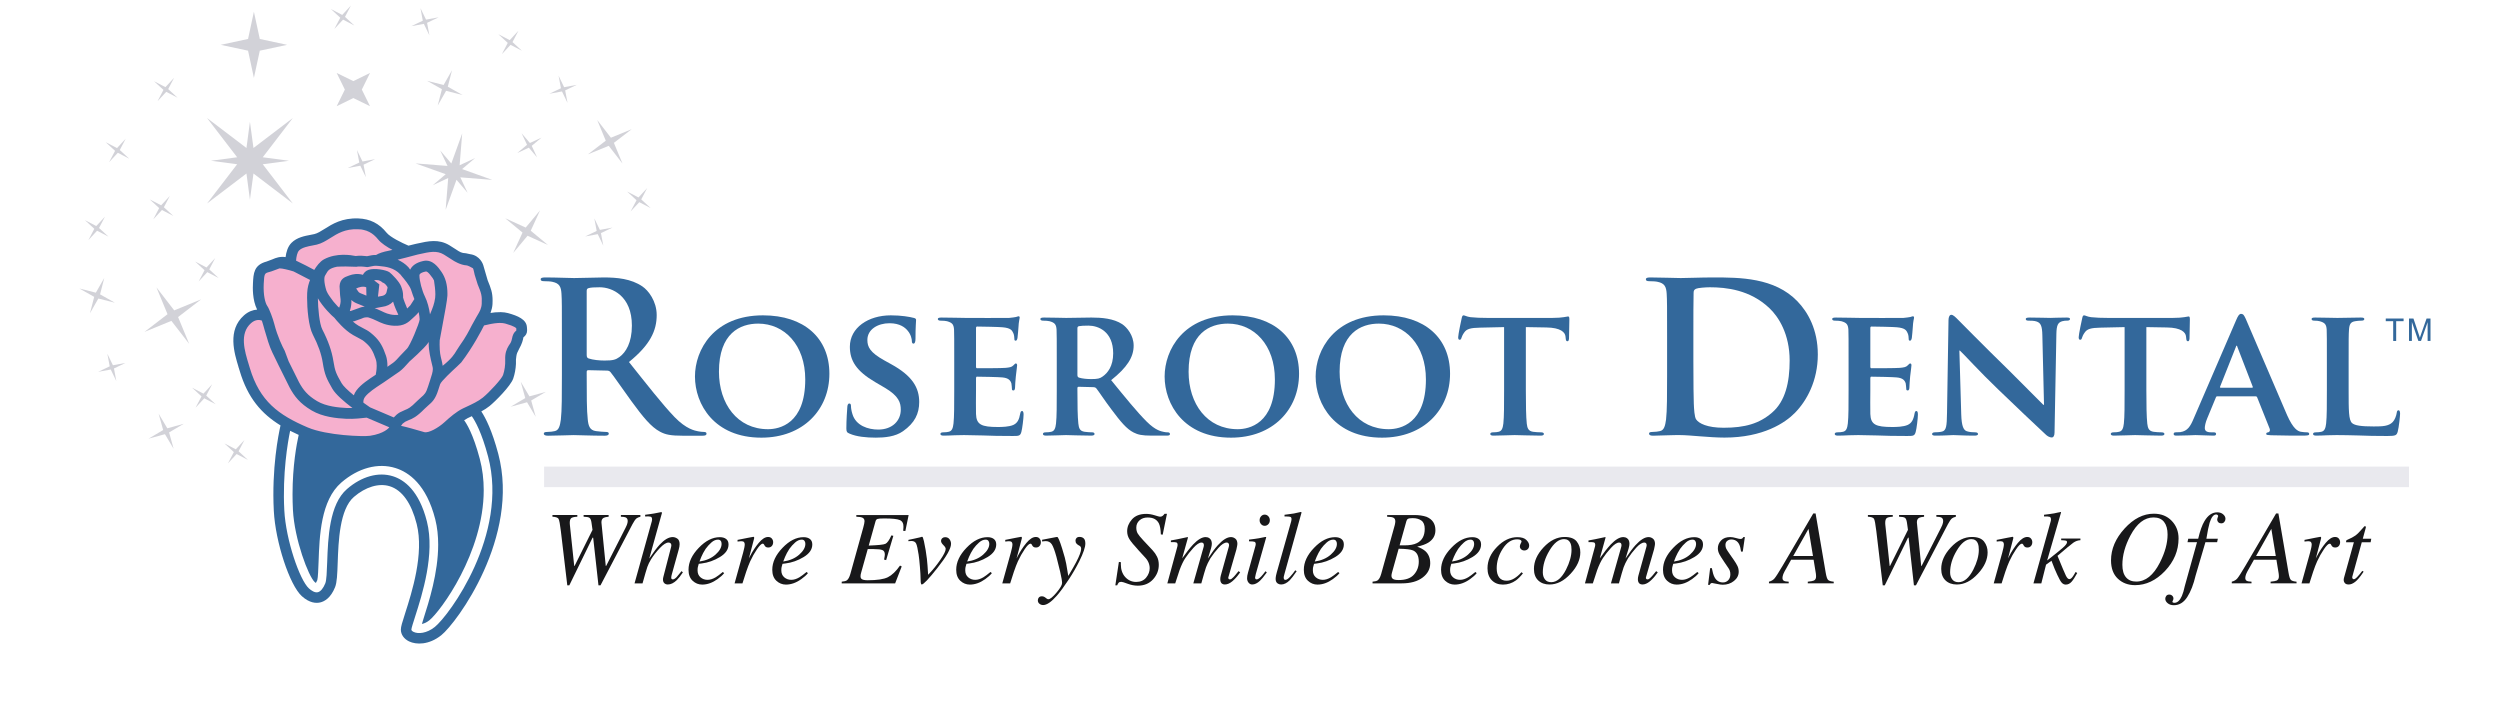 <svg xmlns="http://www.w3.org/2000/svg" width="221" height="64" viewBox="0 0 221 64" fill="none"><path d="M21.334 28.425L22.942 27.713V23.71L24.907 23.443L26.694 21.485L30.624 20.062L32.768 20.418L34.686 22.091L37.859 21.842L40.271 22.553L41.521 23.087L42.593 24.777L42.95 27.268L42.772 28.069L45.004 28.158L45.988 28.514L45.809 29.848L45.183 31.449L44.647 33.584L42.414 35.986L40.628 37.498L38.038 39.1L35.001 39.278L27.944 38.655L23.299 36.164L21.104 32.499L21.334 28.425Z" fill="#F6B0CE"></path><mask id="mask0_614_8102" style="mask-type:luminance" maskUnits="userSpaceOnUse" x="-9" y="-7" width="244" height="70"><path d="M-8.463 -6.5H234.019V62.5H-8.463V-6.5Z" fill="white"></path></mask><g mask="url(#mask0_614_8102)"><path d="M45.61 29.255C45.579 29.274 45.358 29.427 45.27 29.892C45.209 30.21 45.135 30.319 45.054 30.433L44.964 30.569C44.777 30.896 44.637 31.198 44.66 31.815C44.677 32.262 44.608 32.75 44.47 33.153C44.358 33.484 43.267 34.674 42.685 35.146C42.288 35.469 41.713 35.737 41.25 35.953L40.923 36.106C40.34 36.391 39.77 36.882 39.289 37.325C38.743 37.826 37.874 38.309 37.502 38.2L37.394 38.168C36.715 37.971 35.946 37.749 35.449 37.643C35.523 37.544 35.589 37.459 35.602 37.442C35.62 37.428 35.827 37.279 35.827 37.279L36.148 37.132C36.459 37.011 36.808 36.876 37.542 36.129L37.861 35.836C38.194 35.548 38.487 35.297 38.745 34.466L38.906 33.969C38.997 33.694 40.009 32.761 40.391 32.41L40.773 32.04C41.815 30.673 42.594 29.162 42.79 28.769C43.17 28.679 43.617 28.577 44.028 28.553L44.19 28.548C44.368 28.548 44.527 28.566 44.66 28.601C45.529 28.843 45.633 29.012 45.638 29.018L45.642 29.135C45.655 29.207 45.648 29.225 45.61 29.255ZM43.147 40.357C44.977 47.26 39.699 54.417 38.428 55.43C37.714 55.998 36.962 56.054 36.568 55.864C36.469 55.818 36.365 55.739 36.365 55.657C36.37 55.523 36.545 54.977 36.7 54.497C37.317 52.568 38.468 48.978 37.738 46.097C37.042 43.352 35.721 42.409 34.733 42.1C33.448 41.698 31.967 42.11 30.673 43.231C29.105 44.59 29 47.544 28.923 49.701C28.894 50.518 28.867 51.292 28.757 51.563C28.578 52.01 28.337 52.298 28.094 52.353C27.823 52.415 27.518 52.204 27.309 52.016C26.495 51.283 25.271 47.737 25.133 45.115C24.963 41.848 25.434 39.116 25.648 38.082C25.893 38.208 26.144 38.329 26.404 38.446C26.224 39.245 25.86 41.163 25.86 43.702C25.86 44.145 25.871 44.605 25.895 45.076C26.032 47.693 27.271 50.957 27.82 51.453C27.889 51.515 27.888 51.503 27.927 51.529C27.962 51.468 28.004 51.392 28.049 51.282C28.111 51.08 28.14 50.267 28.162 49.673C28.242 47.377 28.355 44.233 30.172 42.658C31.67 41.361 33.418 40.893 34.962 41.375C36.135 41.741 37.696 42.826 38.478 45.911C38.66 46.63 38.735 47.383 38.735 48.144C38.735 50.642 37.917 53.192 37.427 54.727C37.427 54.727 37.36 54.948 37.298 55.158C37.481 55.118 37.694 55.042 37.953 54.836C38.941 54.047 42.761 48.857 42.761 43.331C42.761 42.407 42.655 41.473 42.41 40.551C41.813 38.3 41.214 37.394 41.026 37.148C41.13 37.081 41.234 37.017 41.334 36.968L41.647 36.82C41.666 36.81 41.688 36.8 41.708 36.791C42.008 37.218 42.586 38.24 43.147 40.357ZM22.083 32.529L21.993 32.23C21.618 31.009 21.153 29.49 22.189 28.568C22.598 28.204 22.975 28.274 23.146 28.338C23.232 28.594 23.296 28.828 23.339 28.985L23.373 29.111C23.591 29.86 23.815 30.636 24.075 31.158L24.629 32.298L25.599 34.247C26.016 35.024 26.508 35.668 27.552 36.285C28.528 36.862 29.772 36.983 30.624 37.023C31.258 37.054 32.097 36.959 32.413 36.92C32.511 36.961 34.086 37.632 34.417 37.773C34.38 37.822 33.971 38.333 32.71 38.523C32.131 38.61 28.898 38.509 27.197 37.784C24.622 36.684 22.96 35.472 22.083 32.529ZM23.313 25.088C23.358 24.166 23.391 24.157 23.804 24.046C23.801 24.047 24.009 23.984 24.009 23.984C24.009 23.984 24.649 23.747 24.711 23.724C24.94 23.72 25.521 23.857 25.952 23.995C25.928 23.982 26.989 24.532 27.408 24.748C27.294 25.038 27.178 25.41 27.155 25.892C27.149 26.011 27.146 26.151 27.146 26.306C27.146 27.277 27.273 28.841 27.65 29.57C28.124 30.485 28.412 31.298 28.53 32.059C28.698 33.136 28.878 33.492 29.378 34.359C29.668 34.866 30.428 35.514 31.154 36.065C30.972 36.072 30.805 36.074 30.67 36.068C29.921 36.032 28.83 35.932 28.037 35.462C27.18 34.954 26.788 34.447 26.435 33.792L25.514 31.939L25.172 31.018L25.157 30.988C24.979 30.66 24.534 29.77 24.236 28.599C24.131 28.185 23.802 27.289 23.638 27.065C23.443 26.797 23.265 26.082 23.313 25.088ZM26.441 22.139C26.708 21.873 27.225 21.776 27.641 21.698L28.004 21.624C28.442 21.518 28.805 21.29 29.19 21.05C29.839 20.64 30.502 20.224 31.635 20.265C32.404 20.292 32.942 20.563 33.435 21.175C33.704 21.507 34.2 21.827 34.685 22.091C34.562 22.12 34.403 22.157 34.403 22.157C33.851 22.263 33.486 22.39 33.247 22.539C32.956 22.535 32.753 22.582 32.589 22.619C32.591 22.619 32.497 22.638 32.449 22.647C32.229 22.619 31.777 22.578 31.439 22.631C31.029 22.544 29.741 22.336 28.648 22.92C28.279 23.119 27.977 23.536 27.78 23.86C27.387 23.648 26.739 23.308 26.172 23.042C26.195 22.704 26.272 22.31 26.441 22.139ZM38.011 27.787C37.944 27.277 37.777 26.635 37.556 26.198C37.314 25.72 37.078 24.815 37.078 24.383V24.336C37.082 24.282 37.091 24.119 37.634 24.001C37.679 23.992 37.816 23.963 38.246 24.581C38.246 24.58 38.332 24.735 38.365 24.789C38.428 25.179 38.485 25.655 38.485 26.024C38.485 26.142 38.48 26.248 38.467 26.339C38.39 26.867 38.263 27.193 38.011 27.787ZM29.558 28.09C29.722 28.299 30.437 29.177 31.216 29.62L31.777 29.924C32.036 30.058 32.09 30.085 32.375 30.342C32.769 30.692 32.974 31.037 33.219 31.758C33.279 31.931 33.3 32.138 33.3 32.34C33.3 32.664 33.249 32.955 33.215 33.125C33.213 33.127 33.206 33.132 33.206 33.132C32.593 33.534 31.907 33.982 31.512 34.508C31.409 34.642 31.335 34.79 31.278 34.947C30.724 34.494 30.338 34.116 30.201 33.879C29.73 33.059 29.613 32.831 29.47 31.91C29.335 31.047 29.017 30.137 28.494 29.128C28.234 28.624 28.11 27.255 28.1 26.369C28.538 27.127 29.301 27.889 29.558 28.09ZM36.275 26.989C36.275 26.989 36.09 27.177 35.996 27.273C35.899 27.056 35.651 26.421 35.632 26.297C35.635 26.254 35.635 26.209 35.635 26.17C35.635 25.824 35.568 25.608 35.46 25.317C35.304 24.895 34.616 24.199 34.424 24.063C34.135 23.861 33.098 23.677 32.584 23.851C32.296 23.948 32.16 24.145 32.081 24.293C31.61 24.153 31.173 24.237 30.875 24.352L30.755 24.396C30.491 24.49 30.047 24.647 30.017 25.304C30.017 25.305 30.063 26.089 30.063 26.089L30.108 26.465C30.137 26.742 30.056 27.019 29.982 27.199L29.859 27.091L29.476 26.658L29.187 26.263C28.998 26.009 28.876 25.764 28.858 25.704C28.622 24.947 28.645 24.509 28.736 24.364L28.834 24.196C28.984 23.927 29.104 23.716 29.796 23.577C29.822 23.569 30.065 23.565 30.065 23.565L30.554 23.557L31.517 23.585L31.55 23.576C31.666 23.542 32.061 23.557 32.398 23.605L32.438 23.61H32.499L32.79 23.554C32.971 23.512 33.132 23.474 33.416 23.505L33.551 23.519C34.09 23.572 34.82 23.644 35.4 24.269C35.403 24.272 35.534 24.439 35.534 24.439C35.72 24.647 36.188 25.216 36.325 25.582L36.496 26.086C36.496 26.086 36.577 26.301 36.629 26.439C36.55 26.562 36.275 26.989 36.275 26.989ZM34.75 26.666C34.866 27.078 35.103 27.605 35.214 27.828C35.123 27.843 35.02 27.848 34.889 27.841C34.37 27.817 34.022 27.646 33.715 27.495L33.327 27.321L33.13 27.246C33.129 27.244 33.127 27.243 33.124 27.242C33.258 27.229 33.381 27.205 33.498 27.179L33.79 27.125C34.189 27.076 34.512 26.916 34.75 26.666ZM34.217 25.617L34.175 25.809V25.806L34.15 25.89C34.111 25.971 34.034 26.133 33.658 26.181C33.658 26.181 33.513 26.206 33.411 26.225C33.453 25.87 33.535 25.138 33.535 25.138C33.535 25.138 33.252 24.921 33.067 24.781C33.184 24.753 33.259 24.756 33.264 24.758L33.286 24.759H33.313C33.516 24.747 33.702 24.875 33.795 24.954L33.829 24.983L33.878 24.999C33.886 25.002 34.074 25.067 34.252 25.369C34.278 25.41 34.236 25.551 34.217 25.617ZM31.485 25.504C31.713 25.387 32.102 25.272 32.376 25.397C32.379 25.548 32.383 25.781 32.383 25.781C32.383 25.781 32.387 25.957 32.391 26.135C32.26 26.081 32.084 26.008 32.084 26.008C31.777 25.89 31.729 25.866 31.652 25.745C31.652 25.745 31.502 25.529 31.485 25.504ZM31.059 26.519C31.257 26.712 31.483 26.801 31.735 26.898L32.15 27.067C32.183 27.082 32.212 27.093 32.244 27.105C31.996 27.125 31.803 27.196 31.642 27.264L31.02 27.486C30.988 27.492 30.956 27.494 30.925 27.498C30.981 27.331 31.046 27.082 31.066 26.738C31.066 26.738 31.062 26.623 31.059 26.519ZM34.121 31.448C33.864 30.693 33.599 30.154 33.009 29.626C32.634 29.292 32.506 29.224 32.223 29.078L31.68 28.785C31.531 28.7 31.361 28.568 31.184 28.415C31.222 28.408 31.262 28.411 31.3 28.401L31.913 28.185C32.081 28.113 32.198 28.063 32.328 28.056C32.547 28.044 32.547 28.044 32.783 28.136L32.977 28.211L33.305 28.359C33.653 28.529 34.137 28.763 34.841 28.798C35.734 28.84 36.113 28.479 36.483 28.129L36.702 27.926C36.813 27.829 36.915 27.716 37.011 27.592C37.063 27.848 37.094 28.082 37.094 28.222C37.094 28.236 37.094 28.25 37.093 28.262C37.079 28.542 36.246 30.591 35.956 30.843C35.956 30.844 35.379 31.444 35.379 31.444C35.17 31.68 34.955 31.923 34.747 32.074C34.747 32.075 34.484 32.259 34.244 32.428C34.244 32.4 34.249 32.368 34.249 32.34C34.249 32.001 34.206 31.701 34.121 31.448ZM34.812 36.902C34.549 36.79 32.76 36.029 32.71 36.008C32.684 35.99 32.252 35.685 32.127 35.598C32.125 35.574 32.12 35.556 32.12 35.529C32.12 35.403 32.152 35.241 32.269 35.085C32.567 34.691 33.179 34.29 33.72 33.935L33.924 33.801C33.925 33.801 35.312 32.845 35.312 32.845C35.604 32.628 35.865 32.333 36.094 32.072C36.092 32.074 36.16 32 36.16 32L36.197 31.956C36.2 31.956 37.508 30.813 37.874 30.278C37.887 30.26 37.895 30.236 37.909 30.218C37.905 30.273 37.896 30.323 37.896 30.379C37.896 31.002 38.065 31.699 38.184 32.193L38.248 32.46C38.259 32.508 38.264 32.56 38.264 32.616C38.264 32.879 38.149 33.222 38.003 33.668L37.836 34.181C37.66 34.75 37.518 34.872 37.234 35.117L36.873 35.449C36.275 36.057 36.069 36.137 35.81 36.238C35.809 36.238 35.348 36.452 35.348 36.452C35.127 36.581 34.957 36.737 34.812 36.902ZM35.827 22.788C35.848 22.781 36.898 22.506 36.898 22.506L37.051 22.472C37.99 22.262 38.606 22.125 39.232 22.498L39.76 22.832C39.755 22.828 40.089 23.042 40.089 23.042C40.108 23.055 40.706 23.435 41.243 23.46C41.335 23.465 41.604 23.59 41.794 23.705C41.84 23.734 41.875 23.9 41.91 24.061L41.963 24.297L42.226 25.137C42.546 25.916 42.62 26.127 42.585 26.842C42.565 27.272 42.395 27.556 42.23 27.831L42.117 28.024C42.117 28.027 41.712 28.75 41.712 28.75C41.469 29.227 41.167 29.821 40.643 30.547C40.642 30.547 40.369 30.97 40.369 30.97C40.153 31.334 39.943 31.681 39.134 32.336C39.104 32.133 39.068 31.956 39.026 31.798C38.946 31.487 38.862 31.166 38.862 30.459C38.862 30.344 38.864 30.217 38.87 30.08L39.078 28.959C39.336 27.599 39.531 26.526 39.55 26.139C39.552 26.082 39.553 26.025 39.553 25.97C39.553 25.171 39.379 24.545 39.026 24.034C38.75 23.636 38.238 22.896 37.436 23.067C36.739 23.218 36.416 23.521 36.261 23.835C36.187 23.734 36.098 23.616 36.098 23.616C35.83 23.328 35.506 23.121 35.154 22.955C35.481 22.873 35.827 22.788 35.827 22.788ZM46.59 29.056L46.581 28.936C46.547 28.23 45.759 27.915 44.913 27.679C44.719 27.627 44.501 27.597 44.264 27.593L43.764 27.612C43.758 27.612 43.536 27.642 43.362 27.666C43.456 27.402 43.523 27.141 43.537 26.889C43.541 26.776 43.545 26.671 43.545 26.573C43.545 25.872 43.404 25.496 43.107 24.771L42.715 23.424C42.703 23.386 42.45 22.583 41.551 22.468L41.194 22.39L41.166 22.387C40.793 22.369 40.673 22.292 40.281 22.032L39.722 21.678C38.766 21.11 37.876 21.308 36.847 21.538L36.694 21.572C36.694 21.572 36.279 21.674 36.109 21.716C35.547 21.479 34.5 20.974 34.175 20.571C33.507 19.746 32.711 19.346 31.668 19.309C30.241 19.258 29.381 19.8 28.689 20.237C28.356 20.446 28.069 20.625 27.791 20.692L27.472 20.757C26.925 20.859 26.245 20.986 25.768 21.465C25.434 21.799 25.3 22.297 25.246 22.727C24.76 22.656 24.397 22.788 24.084 22.925C24.07 22.932 23.559 23.122 23.559 23.122C22.441 23.422 22.404 24.173 22.362 25.043C22.344 25.412 22.297 26.497 22.73 27.369C22.368 27.394 21.96 27.53 21.57 27.876C20.089 29.193 20.699 31.183 21.103 32.5L21.191 32.793C21.906 35.19 23.119 36.575 24.798 37.607C24.617 38.4 24.009 41.408 24.205 45.163C24.349 47.921 25.601 51.726 26.685 52.703C27.362 53.312 27.938 53.341 28.304 53.256C28.694 53.165 29.237 52.859 29.62 51.908C29.79 51.485 29.817 50.75 29.853 49.733C29.919 47.858 30.02 45.024 31.283 43.93C32.313 43.039 33.499 42.685 34.455 42.984C35.547 43.324 36.369 44.479 36.836 46.323C37.502 48.949 36.404 52.376 35.814 54.216C35.551 55.032 35.436 55.404 35.436 55.657C35.436 56.091 35.708 56.48 36.163 56.7C36.787 56.998 37.905 57.033 39.01 56.153C40.364 55.073 45.991 47.454 44.047 40.12C43.502 38.067 42.93 36.948 42.548 36.37C42.807 36.228 43.061 36.071 43.284 35.889C43.789 35.478 45.146 34.119 45.37 33.463C45.504 33.07 45.587 32.624 45.61 32.174L45.611 31.78C45.621 31.639 45.658 31.332 45.721 31.191C45.722 31.191 45.892 30.838 45.892 30.838C46.146 30.392 46.232 30.056 46.268 29.823C46.483 29.654 46.596 29.475 46.596 29.194C46.596 29.151 46.594 29.105 46.59 29.056Z" fill="#33689B"></path><path d="M30.498 1.491L31.02 0.492L30.253 1.32L29.248 0.797L30.079 1.566L29.556 2.564L30.326 1.734L31.328 2.258L30.498 1.491Z" fill="#D2D2D8"></path><path d="M211.558 30.141V28.393H210.901V28.157H212.478V28.393H211.822V30.141H211.558Z" fill="#33689B"></path><path d="M212.956 30.141V28.157H213.349L213.821 29.562C213.864 29.694 213.896 29.791 213.916 29.857C213.939 29.784 213.976 29.677 214.024 29.537L214.509 28.157H214.856V30.141H214.602V28.479L214.017 30.141H213.783L213.209 28.458V30.141H212.956Z" fill="#33689B"></path><path d="M51.864 31.355C51.864 31.558 51.902 31.632 52.032 31.687C52.421 31.817 52.979 31.872 53.444 31.872C54.187 31.872 54.428 31.799 54.762 31.558C55.321 31.151 55.859 30.299 55.859 28.782C55.859 26.154 54.113 25.395 53.017 25.395C52.552 25.395 52.218 25.413 52.032 25.47C51.902 25.506 51.864 25.58 51.864 25.728V31.355ZM49.672 29.892C49.672 27.078 49.672 26.561 49.635 25.969C49.598 25.339 49.449 25.044 48.836 24.914C48.687 24.876 48.371 24.858 48.111 24.858C47.907 24.858 47.795 24.822 47.795 24.692C47.795 24.562 47.926 24.526 48.204 24.526C49.188 24.526 50.359 24.58 50.749 24.58C51.381 24.58 52.794 24.526 53.369 24.526C54.54 24.526 55.785 24.637 56.789 25.321C57.309 25.673 58.052 26.617 58.052 27.857C58.052 29.226 57.476 30.485 55.599 32.002C57.254 34.075 58.535 35.722 59.632 36.869C60.672 37.943 61.435 38.072 61.714 38.128C61.918 38.164 62.085 38.184 62.233 38.184C62.383 38.184 62.455 38.239 62.455 38.331C62.455 38.479 62.328 38.517 62.104 38.517H60.338C59.297 38.517 58.833 38.424 58.35 38.164C57.55 37.74 56.845 36.869 55.804 35.445C55.061 34.427 54.205 33.168 53.965 32.891C53.871 32.78 53.76 32.761 53.63 32.761L52.013 32.724C51.92 32.724 51.864 32.761 51.864 32.872V33.131C51.864 34.852 51.864 36.314 51.958 37.091C52.013 37.629 52.125 38.035 52.682 38.11C52.961 38.146 53.369 38.184 53.592 38.184C53.742 38.184 53.816 38.239 53.816 38.331C53.816 38.462 53.686 38.517 53.444 38.517C52.365 38.517 50.991 38.462 50.712 38.462C50.359 38.462 49.188 38.517 48.445 38.517C48.204 38.517 48.073 38.462 48.073 38.331C48.073 38.239 48.149 38.184 48.371 38.184C48.65 38.184 48.873 38.146 49.04 38.11C49.411 38.035 49.504 37.629 49.579 37.091C49.672 36.314 49.672 34.852 49.672 33.15V29.892Z" fill="#33689B"></path><path d="M71.184 33.542C71.184 30.49 69.341 28.607 67.027 28.607C65.43 28.607 63.555 29.451 63.555 32.86C63.555 35.701 65.185 37.941 67.891 37.941C68.9 37.941 71.184 37.471 71.184 33.542ZM61.435 33.283C61.435 30.928 63.099 27.876 67.45 27.876C71.069 27.876 73.318 29.873 73.318 33.039C73.318 36.205 71.004 38.689 67.304 38.689C63.132 38.689 61.435 35.733 61.435 33.283Z" fill="#33689B"></path><path d="M75.096 38.331C74.868 38.234 74.818 38.169 74.818 37.86C74.818 37.114 74.883 36.253 74.9 36.026C74.9 35.815 74.966 35.669 75.079 35.669C75.21 35.669 75.226 35.798 75.226 35.896C75.226 36.074 75.275 36.366 75.356 36.611C75.665 37.633 76.742 37.974 77.639 37.974C78.878 37.974 79.628 37.194 79.628 36.221C79.628 35.62 79.48 35.019 78.208 34.272L77.379 33.786C75.682 32.795 75.128 31.87 75.128 30.653C75.128 28.964 76.758 27.876 78.747 27.876C79.677 27.876 80.41 28.006 80.784 28.104C80.915 28.136 80.981 28.184 80.981 28.282C80.981 28.461 80.93 28.851 80.93 29.938C80.93 30.23 80.865 30.377 80.751 30.377C80.654 30.377 80.606 30.295 80.606 30.132C80.606 30.003 80.541 29.58 80.231 29.224C80.018 28.964 79.562 28.574 78.633 28.574C77.606 28.574 76.676 29.11 76.676 30.052C76.676 30.669 76.905 31.155 78.193 31.87L78.78 32.195C80.672 33.234 81.258 34.289 81.258 35.539C81.258 36.562 80.865 37.39 79.824 38.12C79.138 38.607 78.193 38.688 77.426 38.688C76.596 38.688 75.715 38.607 75.096 38.331Z" fill="#33689B"></path><path d="M84.354 32.065C84.354 29.97 84.354 29.581 84.338 29.142C84.306 28.672 84.175 28.526 83.718 28.396C83.605 28.363 83.36 28.347 83.148 28.347C83.001 28.347 82.903 28.298 82.903 28.201C82.903 28.103 83.019 28.072 83.231 28.072C83.98 28.072 84.893 28.103 85.3 28.103C85.756 28.103 88.936 28.12 89.212 28.103C89.473 28.087 89.701 28.039 89.815 28.022C89.897 28.007 89.978 27.958 90.043 27.958C90.125 27.958 90.14 28.022 90.14 28.087C90.14 28.185 90.06 28.347 90.028 28.98C90.01 29.127 89.978 29.727 89.945 29.889C89.93 29.954 89.897 30.117 89.783 30.117C89.685 30.117 89.669 30.052 89.669 29.938C89.669 29.841 89.652 29.597 89.571 29.436C89.456 29.191 89.343 28.997 88.626 28.931C88.38 28.9 86.668 28.867 86.376 28.867C86.311 28.867 86.279 28.916 86.279 28.997V32.406C86.279 32.487 86.294 32.552 86.376 32.552C86.701 32.552 88.56 32.552 88.886 32.519C89.228 32.487 89.441 32.454 89.571 32.309C89.685 32.211 89.733 32.129 89.799 32.129C89.864 32.129 89.913 32.194 89.913 32.276C89.913 32.357 89.88 32.584 89.799 33.282C89.766 33.558 89.733 34.11 89.733 34.208C89.733 34.322 89.718 34.516 89.587 34.516C89.489 34.516 89.456 34.468 89.456 34.403C89.441 34.257 89.441 34.078 89.408 33.899C89.326 33.623 89.146 33.413 88.608 33.364C88.348 33.331 86.719 33.298 86.36 33.298C86.294 33.298 86.279 33.364 86.279 33.445V34.548C86.279 35.02 86.261 36.188 86.279 36.594C86.311 37.536 86.75 37.747 88.219 37.747C88.593 37.747 89.196 37.731 89.571 37.568C89.93 37.406 90.093 37.114 90.19 36.545C90.223 36.4 90.256 36.334 90.353 36.334C90.467 36.334 90.484 36.513 90.484 36.659C90.484 36.967 90.369 37.909 90.288 38.185C90.19 38.541 90.06 38.541 89.522 38.541C88.446 38.541 87.582 38.526 86.881 38.494C86.181 38.477 85.643 38.461 85.218 38.461C85.056 38.461 84.746 38.477 84.403 38.477C84.062 38.494 83.703 38.51 83.409 38.51C83.231 38.51 83.132 38.461 83.132 38.363C83.132 38.298 83.18 38.218 83.36 38.218C83.572 38.218 83.736 38.201 83.867 38.169C84.158 38.104 84.241 37.845 84.289 37.438C84.354 36.854 84.354 35.766 84.354 34.5V32.065Z" fill="#33689B"></path><path d="M95.243 33.136C95.243 33.282 95.276 33.331 95.374 33.379C95.683 33.477 96.107 33.51 96.466 33.51C97.036 33.51 97.232 33.461 97.476 33.282C97.916 32.974 98.405 32.373 98.405 31.236C98.405 29.289 97.069 28.785 96.221 28.785C95.863 28.785 95.521 28.801 95.374 28.834C95.276 28.866 95.243 28.916 95.243 29.029V33.136ZM93.418 32.065C93.418 29.971 93.418 29.581 93.4 29.142C93.369 28.672 93.238 28.525 92.782 28.396C92.668 28.363 92.423 28.347 92.21 28.347C92.065 28.347 91.967 28.298 91.967 28.201C91.967 28.104 92.081 28.071 92.293 28.071C93.043 28.071 93.956 28.104 94.248 28.104C94.738 28.104 96.042 28.071 96.483 28.071C97.395 28.071 98.438 28.153 99.204 28.656C99.612 28.932 100.215 29.63 100.215 30.555C100.215 31.578 99.629 32.487 98.226 33.606C99.498 35.166 100.508 36.415 101.373 37.276C102.171 38.071 102.675 38.136 102.904 38.185C103.051 38.218 103.133 38.218 103.247 38.218C103.361 38.218 103.426 38.298 103.426 38.364C103.426 38.478 103.328 38.509 103.149 38.509H101.78C100.981 38.509 100.59 38.429 100.215 38.234C99.596 37.926 99.058 37.276 98.259 36.205C97.688 35.458 97.086 34.533 96.906 34.321C96.824 34.241 96.743 34.224 96.645 34.224L95.358 34.191C95.292 34.191 95.243 34.224 95.243 34.305V34.501C95.243 35.783 95.26 36.854 95.325 37.438C95.374 37.844 95.439 38.104 95.878 38.169C96.091 38.202 96.401 38.218 96.58 38.218C96.693 38.218 96.759 38.298 96.759 38.364C96.759 38.461 96.645 38.509 96.466 38.509C95.635 38.509 94.445 38.461 94.233 38.461C93.956 38.461 93.043 38.509 92.472 38.509C92.293 38.509 92.196 38.461 92.196 38.364C92.196 38.298 92.243 38.218 92.423 38.218C92.635 38.218 92.798 38.202 92.929 38.169C93.222 38.104 93.303 37.844 93.352 37.438C93.418 36.854 93.418 35.766 93.418 34.501V32.065Z" fill="#33689B"></path><path d="M112.7 33.542C112.7 30.49 110.859 28.607 108.544 28.607C106.946 28.607 105.072 29.451 105.072 32.86C105.072 35.701 106.702 37.941 109.408 37.941C110.418 37.941 112.7 37.471 112.7 33.542ZM102.953 33.283C102.953 30.928 104.616 27.876 108.968 27.876C112.586 27.876 114.836 29.873 114.836 33.039C114.836 36.205 112.521 38.689 108.821 38.689C104.649 38.689 102.953 35.733 102.953 33.283Z" fill="#33689B"></path><path d="M126.051 33.542C126.051 30.49 124.208 28.607 121.894 28.607C120.297 28.607 118.422 29.451 118.422 32.86C118.422 35.701 120.052 37.941 122.758 37.941C123.769 37.941 126.051 37.471 126.051 33.542ZM116.303 33.283C116.303 30.928 117.965 27.876 122.319 27.876C125.937 27.876 128.185 29.873 128.185 33.039C128.185 36.205 125.871 38.689 122.171 38.689C117.997 38.689 116.303 35.733 116.303 33.283Z" fill="#33689B"></path><path d="M132.962 28.916L130.826 28.964C129.995 28.98 129.653 29.078 129.442 29.386C129.295 29.581 129.23 29.759 129.197 29.857C129.164 29.971 129.131 30.035 129.033 30.035C128.936 30.035 128.903 29.954 128.903 29.808C128.903 29.581 129.18 28.25 129.212 28.136C129.246 27.958 129.295 27.876 129.377 27.876C129.489 27.876 129.637 27.99 129.995 28.039C130.419 28.087 130.957 28.103 131.43 28.103H137.249C137.705 28.103 138.015 28.072 138.227 28.039C138.454 28.006 138.569 27.974 138.618 27.974C138.716 27.974 138.732 28.055 138.732 28.266C138.732 28.558 138.7 29.581 138.7 29.938C138.683 30.084 138.651 30.166 138.569 30.166C138.454 30.166 138.423 30.1 138.405 29.889L138.389 29.743C138.357 29.386 137.982 28.964 136.694 28.948L134.885 28.916V34.5C134.885 35.766 134.902 36.854 134.967 37.455C135.016 37.845 135.098 38.104 135.522 38.17C135.717 38.201 136.042 38.218 136.255 38.218C136.417 38.218 136.482 38.299 136.482 38.363C136.482 38.461 136.368 38.51 136.206 38.51C135.26 38.51 134.299 38.461 133.891 38.461C133.564 38.461 132.588 38.51 132.016 38.51C131.838 38.51 131.74 38.461 131.74 38.363C131.74 38.299 131.788 38.218 131.968 38.218C132.18 38.218 132.359 38.201 132.472 38.17C132.766 38.104 132.847 37.845 132.897 37.438C132.962 36.854 132.962 35.766 132.962 34.5V28.916Z" fill="#33689B"></path><path d="M149.694 31.928C149.694 33.889 149.714 35.315 149.732 35.666C149.75 36.129 149.788 36.869 149.937 37.073C150.177 37.425 150.903 37.813 152.37 37.813C154.267 37.813 155.529 37.443 156.643 36.481C157.835 35.463 158.205 33.779 158.205 31.872C158.205 29.522 157.221 28.004 156.421 27.245C154.711 25.617 152.593 25.395 151.143 25.395C150.772 25.395 150.084 25.45 149.937 25.524C149.768 25.599 149.714 25.691 149.714 25.894C149.694 26.524 149.694 28.134 149.694 29.596V31.928ZM147.371 29.892C147.371 27.079 147.371 26.561 147.335 25.969C147.297 25.339 147.149 25.043 146.536 24.914C146.387 24.876 146.071 24.858 145.811 24.858C145.607 24.858 145.495 24.821 145.495 24.691C145.495 24.562 145.625 24.526 145.903 24.526C146.889 24.526 148.059 24.58 148.579 24.58C149.154 24.58 150.326 24.526 151.442 24.526C153.764 24.526 156.867 24.526 158.892 26.635C159.822 27.597 160.695 29.133 160.695 31.336C160.695 33.668 159.71 35.444 158.669 36.499C157.815 37.369 155.882 38.683 152.445 38.683C151.776 38.683 151.014 38.627 150.307 38.572C149.601 38.516 148.951 38.461 148.488 38.461C148.282 38.461 147.874 38.461 147.427 38.479C147 38.479 146.517 38.516 146.146 38.516C145.903 38.516 145.774 38.461 145.774 38.331C145.774 38.239 145.848 38.184 146.071 38.184C146.35 38.184 146.573 38.146 146.739 38.109C147.112 38.035 147.204 37.628 147.279 37.091C147.371 36.314 147.371 34.853 147.371 33.149V29.892Z" fill="#33689B"></path><path d="M163.414 32.065C163.414 29.97 163.414 29.581 163.398 29.142C163.365 28.672 163.234 28.526 162.778 28.396C162.664 28.363 162.419 28.347 162.207 28.347C162.06 28.347 161.963 28.298 161.963 28.201C161.963 28.103 162.077 28.072 162.288 28.072C163.04 28.072 163.951 28.103 164.359 28.103C164.816 28.103 167.993 28.12 168.271 28.103C168.532 28.087 168.76 28.039 168.875 28.022C168.956 28.007 169.037 27.958 169.103 27.958C169.183 27.958 169.201 28.022 169.201 28.087C169.201 28.185 169.118 28.347 169.087 28.98C169.07 29.127 169.037 29.727 169.004 29.889C168.988 29.954 168.956 30.117 168.842 30.117C168.745 30.117 168.727 30.052 168.727 29.938C168.727 29.841 168.712 29.597 168.63 29.436C168.516 29.191 168.401 28.997 167.684 28.931C167.44 28.9 165.728 28.867 165.435 28.867C165.37 28.867 165.337 28.916 165.337 28.997V32.406C165.337 32.487 165.354 32.552 165.435 32.552C165.762 32.552 167.619 32.552 167.945 32.519C168.288 32.487 168.499 32.454 168.63 32.309C168.745 32.211 168.793 32.129 168.857 32.129C168.923 32.129 168.973 32.194 168.973 32.276C168.973 32.357 168.94 32.584 168.857 33.282C168.826 33.558 168.793 34.11 168.793 34.208C168.793 34.322 168.777 34.516 168.647 34.516C168.548 34.516 168.516 34.468 168.516 34.403C168.499 34.257 168.499 34.078 168.467 33.899C168.385 33.623 168.206 33.413 167.668 33.364C167.407 33.331 165.777 33.298 165.419 33.298C165.354 33.298 165.337 33.364 165.337 33.445V34.548C165.337 35.02 165.32 36.188 165.337 36.594C165.37 37.536 165.81 37.747 167.276 37.747C167.652 37.747 168.255 37.731 168.63 37.568C168.988 37.406 169.151 37.114 169.249 36.545C169.282 36.4 169.314 36.334 169.412 36.334C169.527 36.334 169.542 36.513 169.542 36.659C169.542 36.967 169.429 37.909 169.347 38.185C169.249 38.541 169.118 38.541 168.581 38.541C167.505 38.541 166.641 38.526 165.94 38.494C165.239 38.477 164.701 38.461 164.278 38.461C164.114 38.461 163.806 38.477 163.463 38.477C163.12 38.494 162.762 38.51 162.468 38.51C162.288 38.51 162.191 38.461 162.191 38.363C162.191 38.298 162.24 38.218 162.419 38.218C162.632 38.218 162.794 38.201 162.924 38.169C163.218 38.104 163.299 37.845 163.348 37.438C163.414 36.854 163.414 35.766 163.414 34.5V32.065Z" fill="#33689B"></path><path d="M173.373 36.627C173.405 37.698 173.584 38.023 173.862 38.12C174.106 38.201 174.383 38.217 174.612 38.217C174.774 38.217 174.856 38.282 174.856 38.363C174.856 38.477 174.727 38.51 174.53 38.51C173.601 38.51 172.932 38.461 172.672 38.461C172.541 38.461 171.856 38.51 171.123 38.51C170.928 38.51 170.797 38.493 170.797 38.363C170.797 38.282 170.895 38.217 171.026 38.217C171.221 38.217 171.482 38.201 171.677 38.152C172.052 38.055 172.101 37.682 172.117 36.481L172.248 28.298C172.248 28.023 172.345 27.828 172.492 27.828C172.672 27.828 172.867 28.039 173.111 28.282C173.291 28.461 175.443 30.652 177.53 32.682C178.506 33.639 180.413 35.588 180.626 35.782H180.691L180.544 29.646C180.528 28.802 180.398 28.557 180.055 28.428C179.844 28.346 179.502 28.346 179.306 28.346C179.127 28.346 179.079 28.282 179.079 28.201C179.079 28.087 179.224 28.072 179.437 28.072C180.186 28.072 180.952 28.103 181.262 28.103C181.425 28.103 181.964 28.072 182.664 28.072C182.858 28.072 182.989 28.087 182.989 28.201C182.989 28.282 182.908 28.346 182.746 28.346C182.599 28.346 182.484 28.346 182.305 28.395C181.914 28.509 181.8 28.753 181.784 29.532L181.621 38.234C181.621 38.542 181.506 38.672 181.393 38.672C181.148 38.672 180.952 38.526 180.806 38.38C179.909 37.552 178.116 35.847 176.616 34.402C175.052 32.909 173.535 31.237 173.258 30.994H173.209L173.373 36.627Z" fill="#33689B"></path><path d="M187.815 28.916L185.679 28.964C184.848 28.98 184.505 29.078 184.295 29.386C184.147 29.581 184.083 29.759 184.05 29.857C184.018 29.971 183.985 30.035 183.887 30.035C183.789 30.035 183.756 29.954 183.756 29.808C183.756 29.581 184.033 28.25 184.066 28.136C184.098 27.958 184.147 27.876 184.229 27.876C184.343 27.876 184.489 27.99 184.848 28.039C185.271 28.087 185.81 28.103 186.283 28.103H192.102C192.558 28.103 192.867 28.072 193.08 28.039C193.308 28.006 193.422 27.974 193.471 27.974C193.569 27.974 193.585 28.055 193.585 28.266C193.585 28.558 193.553 29.581 193.553 29.938C193.536 30.084 193.503 30.166 193.422 30.166C193.308 30.166 193.276 30.1 193.26 29.889L193.243 29.743C193.211 29.386 192.835 28.964 191.547 28.948L189.738 28.916V34.5C189.738 35.766 189.754 36.854 189.82 37.455C189.869 37.845 189.951 38.104 190.374 38.17C190.569 38.201 190.895 38.218 191.107 38.218C191.271 38.218 191.336 38.299 191.336 38.363C191.336 38.461 191.222 38.51 191.058 38.51C190.113 38.51 189.152 38.461 188.744 38.461C188.418 38.461 187.44 38.51 186.87 38.51C186.691 38.51 186.593 38.461 186.593 38.363C186.593 38.299 186.642 38.218 186.822 38.218C187.032 38.218 187.212 38.201 187.326 38.17C187.619 38.104 187.7 37.845 187.749 37.438C187.815 36.854 187.815 35.766 187.815 34.5V28.916Z" fill="#33689B"></path><path d="M199.078 34.273C199.144 34.273 199.16 34.24 199.144 34.191L197.791 30.685C197.775 30.636 197.758 30.555 197.726 30.555C197.677 30.555 197.661 30.636 197.645 30.685L196.258 34.176C196.225 34.24 196.258 34.273 196.307 34.273H199.078ZM196.015 35.036C195.933 35.036 195.917 35.052 195.884 35.133L195.118 36.984C194.971 37.325 194.905 37.665 194.905 37.828C194.905 38.072 195.036 38.217 195.476 38.217H195.689C195.867 38.217 195.9 38.283 195.9 38.363C195.9 38.477 195.818 38.51 195.671 38.51C195.2 38.51 194.532 38.461 194.075 38.461C193.928 38.461 193.162 38.51 192.412 38.51C192.232 38.51 192.151 38.477 192.151 38.363C192.151 38.283 192.2 38.217 192.314 38.217C192.444 38.217 192.607 38.201 192.738 38.201C193.39 38.104 193.634 37.682 193.928 36.984L197.677 28.298C197.84 27.909 197.955 27.747 198.1 27.747C198.313 27.747 198.378 27.876 198.524 28.185C198.867 28.948 201.263 34.597 202.176 36.692C202.73 37.941 203.138 38.12 203.399 38.169C203.611 38.201 203.772 38.217 203.936 38.217C204.067 38.217 204.132 38.266 204.132 38.363C204.132 38.477 204.05 38.51 203.512 38.51C203.007 38.51 201.964 38.51 200.758 38.477C200.497 38.461 200.334 38.461 200.334 38.363C200.334 38.283 200.367 38.234 200.513 38.217C200.61 38.201 200.708 38.072 200.643 37.909L199.536 35.133C199.503 35.052 199.454 35.036 199.388 35.036H196.015Z" fill="#33689B"></path><path d="M207.619 34.5C207.619 36.269 207.619 37.146 207.929 37.406C208.173 37.617 208.729 37.698 209.836 37.698C210.602 37.698 211.157 37.682 211.515 37.309C211.694 37.13 211.841 36.741 211.873 36.481C211.891 36.351 211.923 36.269 212.038 36.269C212.134 36.269 212.167 36.415 212.167 36.578C212.167 36.741 212.069 37.763 211.956 38.169C211.858 38.477 211.792 38.542 211.043 38.542C210.016 38.542 209.185 38.526 208.467 38.494C207.75 38.477 207.147 38.461 206.56 38.461C206.396 38.461 206.087 38.477 205.745 38.477C205.403 38.494 205.044 38.509 204.751 38.509C204.572 38.509 204.474 38.461 204.474 38.363C204.474 38.298 204.523 38.218 204.703 38.218C204.913 38.218 205.077 38.201 205.207 38.169C205.5 38.104 205.581 37.844 205.63 37.439C205.696 36.854 205.696 35.766 205.696 34.5V32.065C205.696 29.97 205.696 29.581 205.679 29.142C205.647 28.672 205.518 28.526 205.061 28.396C204.946 28.363 204.768 28.347 204.588 28.347C204.424 28.347 204.344 28.298 204.344 28.201C204.344 28.104 204.441 28.071 204.654 28.071C205.321 28.071 206.234 28.104 206.625 28.104C206.967 28.104 208.141 28.071 208.696 28.071C208.907 28.071 209.005 28.104 209.005 28.201C209.005 28.298 208.923 28.347 208.744 28.347C208.581 28.347 208.353 28.363 208.19 28.396C207.799 28.461 207.685 28.655 207.652 29.142C207.619 29.581 207.619 29.97 207.619 32.065V34.5Z" fill="#33689B"></path><path d="M48.764 41.911H212.289V42.398H48.764V41.911Z" fill="#D2D2D8" stroke="#E9E9EE" stroke-width="1.331" stroke-miterlimit="10"></path><path d="M39.957 6.21L39.215 7.512L37.754 7.144L39.065 7.883L38.693 9.334L39.435 8.029L40.895 8.402L39.585 7.662L39.957 6.21Z" fill="#D2D2D8"></path><path d="M15.4 27.437L13.829 25.404L14.809 27.776L12.77 29.341L15.15 28.364L16.723 30.397L15.742 28.027L17.782 26.461L15.4 27.437Z" fill="#D2D2D8"></path><path d="M14.024 36.571L14.423 38.015L13.129 38.779L14.581 38.381L15.348 39.672L14.948 38.226L16.243 37.462L14.791 37.862L14.024 36.571Z" fill="#D2D2D8"></path><path d="M46.035 33.747L46.433 35.191L45.139 35.956L46.591 35.558L47.358 36.85L46.957 35.403L48.254 34.639L46.801 35.038L46.035 33.747Z" fill="#D2D2D8"></path><path d="M8.474 25.873L7.016 25.503L8.327 26.242L7.952 27.694L8.695 26.39L10.155 26.76L8.846 26.02L9.218 24.568L8.474 25.873Z" fill="#D2D2D8"></path><path d="M10.282 33.682L10.074 32.572L11.095 32.084L9.982 32.287L9.49 31.274L9.697 32.382L8.678 32.871L9.79 32.665L10.282 33.682Z" fill="#D2D2D8"></path><path d="M18.255 23.645L17.25 23.121L18.082 23.887L17.558 24.887L18.326 24.058L19.33 24.581L18.5 23.816L19.021 22.816L18.255 23.645Z" fill="#D2D2D8"></path><path d="M17.288 36.04L18.058 35.212L19.063 35.733L18.23 34.97L18.755 33.968L17.985 34.797L16.98 34.274L17.813 35.04L17.288 36.04Z" fill="#D2D2D8"></path><path d="M20.918 40.137L21.92 40.659L21.09 39.893L21.612 38.893L20.844 39.72L19.84 39.199L20.672 39.965L20.148 40.964L20.918 40.137Z" fill="#D2D2D8"></path><path d="M22.407 13.083L22.094 10.774L21.787 13.083L18.303 10.434L20.964 13.902L18.643 14.21L20.964 14.52L18.303 17.987L21.787 15.338L22.094 17.651L22.407 15.338L25.885 17.987L23.227 14.52L25.55 14.21L23.227 13.902L25.885 10.434L22.407 13.083Z" fill="#D2D2D8"></path><path d="M31.235 7.17L29.762 6.449L30.485 7.919L29.762 9.388L31.235 8.668L32.71 9.388L31.986 7.919L32.71 6.449L31.235 7.17Z" fill="#D2D2D8"></path><path d="M53.331 21.715L53.123 20.605L54.145 20.117L53.03 20.322L52.539 19.307L52.746 20.415L51.727 20.904L52.84 20.699L53.331 21.715Z" fill="#D2D2D8"></path><path d="M9.279 19.155L8.51 19.981L7.508 19.462L8.337 20.226L7.815 21.226L8.582 20.396L9.587 20.92L8.755 20.154L9.279 19.155Z" fill="#D2D2D8"></path><path d="M15.013 17.322L14.244 18.15L13.238 17.629L14.071 18.394L13.548 19.395L14.315 18.565L15.32 19.086L14.487 18.321L15.013 17.322Z" fill="#D2D2D8"></path><path d="M10.589 13.261L11.113 12.262L10.345 13.09L9.34 12.569L10.172 13.335L9.648 14.333L10.417 13.506L11.421 14.029L10.589 13.261Z" fill="#D2D2D8"></path><path d="M15.391 6.877L14.624 7.702L13.619 7.183L14.45 7.947L13.928 8.947L14.696 8.119L15.7 8.641L14.868 7.877L15.391 6.877Z" fill="#D2D2D8"></path><path d="M45.305 3.719L45.827 2.721L45.059 3.549L44.055 3.025L44.886 3.794L44.363 4.792L45.132 3.963L46.135 4.486L45.305 3.719Z" fill="#D2D2D8"></path><path d="M49.679 8.083L50.169 9.097L49.961 7.991L50.983 7.501L49.869 7.708L49.377 6.691L49.586 7.801L48.565 8.288L49.679 8.083Z" fill="#D2D2D8"></path><path d="M53.812 12.89L55.027 14.458L54.268 12.628L55.843 11.42L54.005 12.175L52.791 10.605L53.55 12.437L51.973 13.643L53.812 12.89Z" fill="#D2D2D8"></path><path d="M46.843 12.641L46.111 11.781L46.59 12.802L45.725 13.528L46.751 13.054L47.479 13.915L47.004 12.893L47.869 12.167L46.843 12.641Z" fill="#D2D2D8"></path><path d="M47.743 18.593L46.471 20.117L44.662 19.295L46.191 20.56L45.367 22.361L46.636 20.84L48.446 21.663L46.918 20.397L47.743 18.593Z" fill="#D2D2D8"></path><path d="M43.518 15.902L40.849 14.947L42.004 13.968L40.631 14.609L40.858 11.796L39.897 14.452L38.915 13.305L39.561 14.669L36.736 14.445L39.403 15.4L38.249 16.379L39.621 15.735L39.395 18.55L40.354 15.893L41.337 17.043L40.691 15.677L43.518 15.902Z" fill="#D2D2D8"></path><path d="M32.045 14.276L31.552 13.259L31.76 14.368L30.74 14.855L31.854 14.649L32.345 15.667L32.137 14.558L33.158 14.071L32.045 14.276Z" fill="#D2D2D8"></path><path d="M37.754 2.019L38.775 1.529L37.661 1.735L37.169 0.719L37.375 1.829L36.355 2.314L37.469 2.11L37.959 3.125L37.754 2.019Z" fill="#D2D2D8"></path><path d="M22.445 6.885L22.966 4.48L25.382 3.963L22.966 3.445L22.445 1.039L21.928 3.445L19.51 3.963L21.928 4.48L22.445 6.885Z" fill="#D2D2D8"></path><path d="M56.513 17.872L57.518 18.394L56.687 17.627L57.209 16.627L56.442 17.454L55.438 16.933L56.269 17.699L55.743 18.698L56.513 17.872Z" fill="#D2D2D8"></path><path d="M51.035 45.528V45.678C50.747 45.692 50.564 45.738 50.485 45.813C50.406 45.889 50.367 46.024 50.367 46.22C50.367 46.25 50.368 46.278 50.37 46.304C50.371 46.329 50.374 46.36 50.377 46.397L50.761 50.028H50.793L52.378 46.84L52.289 46.212C52.257 45.979 52.196 45.834 52.11 45.775C52.024 45.716 51.851 45.684 51.591 45.678V45.528H53.803V45.678C53.591 45.699 53.446 45.73 53.367 45.773C53.234 45.844 53.167 45.975 53.167 46.162C53.167 46.183 53.17 46.22 53.175 46.273C53.178 46.326 53.304 47.578 53.549 50.031H53.582L55.295 46.664C55.341 46.576 55.38 46.491 55.413 46.41C55.465 46.272 55.49 46.155 55.49 46.062C55.49 45.899 55.428 45.791 55.304 45.736C55.228 45.703 55.09 45.684 54.886 45.678V45.528H56.612V45.678C56.451 45.72 56.337 45.77 56.267 45.826C56.16 45.917 56.041 46.089 55.908 46.342L53.086 51.741H52.904L52.437 47.536L52.385 47.525L50.329 51.741H50.148L49.581 46.952C49.508 46.338 49.439 45.975 49.376 45.865C49.312 45.755 49.132 45.692 48.836 45.678V45.528H51.035Z" fill="#18181A"></path><path d="M57.029 45.506C57.224 45.479 57.383 45.457 57.503 45.441C57.624 45.423 57.729 45.408 57.817 45.393C58.178 45.324 58.372 45.285 58.399 45.279C58.427 45.274 58.448 45.271 58.464 45.271C58.5 45.289 58.519 45.311 58.519 45.338L57.394 49.376C57.769 48.816 58.077 48.406 58.316 48.147C58.732 47.7 59.116 47.477 59.464 47.477C59.608 47.477 59.746 47.523 59.879 47.615C60.012 47.707 60.078 47.872 60.078 48.11C60.078 48.168 60.071 48.242 60.056 48.332C60.041 48.423 60.023 48.502 60.001 48.571L59.399 50.737C59.381 50.798 59.366 50.856 59.354 50.912C59.341 50.967 59.336 51.018 59.336 51.063C59.336 51.115 59.348 51.153 59.372 51.179C59.396 51.204 59.431 51.217 59.476 51.217C59.57 51.217 59.681 51.152 59.808 51.023C59.887 50.941 60.033 50.763 60.249 50.489L60.367 50.597C60.155 50.911 59.975 51.14 59.827 51.284C59.563 51.541 59.299 51.669 59.033 51.669C58.912 51.669 58.811 51.631 58.729 51.557C58.648 51.481 58.607 51.373 58.607 51.231C58.607 51.191 58.609 51.154 58.614 51.12C58.619 51.085 58.626 51.047 58.639 51.005L59.324 48.355C59.33 48.331 59.334 48.306 59.339 48.28C59.344 48.254 59.346 48.228 59.346 48.2C59.346 48.126 59.324 48.066 59.279 48.024C59.231 47.982 59.169 47.961 59.093 47.961C58.892 47.961 58.638 48.123 58.33 48.448C58.024 48.772 57.765 49.102 57.554 49.44C57.409 49.678 57.3 49.903 57.227 50.113C57.153 50.324 57.011 50.81 56.8 51.57H56.094L57.619 46.084C57.629 46.045 57.634 46.012 57.637 45.985C57.64 45.958 57.642 45.932 57.642 45.908C57.642 45.779 57.6 45.701 57.515 45.675C57.43 45.649 57.268 45.643 57.029 45.655V45.506Z" fill="#18181A"></path><path d="M63.245 49.032C63.608 48.712 63.789 48.394 63.789 48.078C63.789 47.964 63.763 47.872 63.708 47.804C63.654 47.737 63.573 47.704 63.467 47.704C63.271 47.704 63.077 47.787 62.889 47.954C62.699 48.121 62.529 48.309 62.378 48.52C62.217 48.767 62.09 49.002 61.996 49.228C61.945 49.348 61.89 49.485 61.833 49.639C62.411 49.554 62.882 49.352 63.245 49.032ZM61.774 48.426C62.373 47.8 62.992 47.486 63.631 47.486C63.866 47.486 64.055 47.541 64.194 47.649C64.333 47.757 64.402 47.918 64.402 48.132C64.402 48.565 64.147 48.936 63.637 49.244C63.127 49.552 62.592 49.741 62.028 49.81L61.769 49.842C61.73 49.965 61.702 50.064 61.688 50.139C61.672 50.213 61.665 50.305 61.665 50.417C61.665 50.681 61.751 50.888 61.926 51.036C62.1 51.184 62.307 51.257 62.545 51.257C62.772 51.257 63.013 51.182 63.268 51.031C63.413 50.944 63.623 50.788 63.898 50.562L64.016 50.665C63.881 50.837 63.685 51.014 63.431 51.194C62.98 51.517 62.527 51.678 62.074 51.678C61.752 51.678 61.471 51.565 61.229 51.34C60.986 51.114 60.865 50.79 60.865 50.368C60.865 49.7 61.168 49.052 61.774 48.426Z" fill="#18181A"></path><path d="M66.655 47.48C66.666 47.496 66.671 47.515 66.671 47.536C66.668 47.567 66.666 47.59 66.663 47.605L66.2 49.368L66.305 49.16C66.523 48.735 66.777 48.347 67.07 47.995C67.361 47.644 67.639 47.468 67.902 47.468C68.044 47.468 68.154 47.515 68.231 47.608C68.308 47.702 68.347 47.809 68.347 47.929C68.347 48.065 68.308 48.177 68.231 48.266C68.154 48.355 68.047 48.4 67.912 48.4C67.818 48.4 67.747 48.381 67.699 48.346C67.651 48.309 67.612 48.267 67.586 48.218L67.532 48.12C67.519 48.102 67.505 48.087 67.488 48.077C67.472 48.066 67.452 48.06 67.427 48.06C67.308 48.06 67.138 48.225 66.916 48.554C66.693 48.882 66.493 49.238 66.318 49.62C66.213 49.852 66.094 50.16 65.963 50.543C65.881 50.784 65.772 51.126 65.634 51.57H64.938L65.694 48.847C65.736 48.691 65.771 48.551 65.796 48.426C65.822 48.303 65.835 48.202 65.835 48.124C65.835 48.033 65.812 47.965 65.767 47.916C65.722 47.868 65.643 47.844 65.53 47.844C65.495 47.844 65.448 47.847 65.395 47.852C65.34 47.859 65.275 47.866 65.199 47.875V47.726L65.381 47.69C65.617 47.642 65.876 47.591 66.156 47.536C66.436 47.481 66.583 47.455 66.598 47.455C66.625 47.455 66.644 47.463 66.655 47.48Z" fill="#18181A"></path><path d="M70.649 49.032C71.012 48.712 71.194 48.394 71.194 48.078C71.194 47.964 71.167 47.872 71.112 47.804C71.058 47.737 70.977 47.704 70.871 47.704C70.675 47.704 70.482 47.787 70.293 47.954C70.103 48.121 69.933 48.309 69.782 48.52C69.621 48.767 69.494 49.002 69.4 49.228C69.349 49.348 69.294 49.485 69.237 49.639C69.815 49.554 70.286 49.352 70.649 49.032ZM69.178 48.426C69.777 47.8 70.396 47.486 71.035 47.486C71.271 47.486 71.459 47.541 71.598 47.649C71.737 47.757 71.807 47.918 71.807 48.132C71.807 48.565 71.552 48.936 71.042 49.244C70.532 49.552 69.996 49.741 69.432 49.81L69.173 49.842C69.135 49.965 69.107 50.064 69.092 50.139C69.077 50.213 69.069 50.305 69.069 50.417C69.069 50.681 69.156 50.888 69.33 51.036C69.504 51.184 69.711 51.257 69.95 51.257C70.177 51.257 70.417 51.182 70.672 51.031C70.817 50.944 71.027 50.788 71.302 50.562L71.421 50.665C71.285 50.837 71.09 51.014 70.835 51.194C70.385 51.517 69.931 51.678 69.478 51.678C69.157 51.678 68.876 51.565 68.633 51.34C68.391 51.114 68.269 50.79 68.269 50.368C68.269 49.7 68.573 49.052 69.178 48.426Z" fill="#18181A"></path><path d="M74.408 51.42C74.626 51.402 74.776 51.363 74.858 51.303C74.985 51.212 75.09 51.024 75.171 50.737L76.311 46.64C76.346 46.505 76.374 46.393 76.394 46.304C76.413 46.215 76.424 46.139 76.424 46.076C76.424 45.931 76.368 45.83 76.258 45.772C76.148 45.715 75.96 45.684 75.698 45.677V45.529H80.324L80.034 46.939L79.843 46.926C79.853 46.835 79.858 46.748 79.861 46.665C79.864 46.583 79.866 46.552 79.866 46.573C79.872 46.268 79.764 46.069 79.541 45.973C79.319 45.878 78.86 45.831 78.168 45.831C77.849 45.831 77.649 45.846 77.567 45.876C77.486 45.905 77.43 45.97 77.4 46.071L76.796 48.228C77.612 48.2 78.104 48.15 78.27 48.074C78.435 47.999 78.612 47.75 78.799 47.328L78.971 47.369L78.336 49.512L78.154 49.471C78.184 49.291 78.202 49.181 78.209 49.142C78.215 49.102 78.218 49.058 78.218 49.01C78.218 48.814 78.147 48.687 78.007 48.628C77.867 48.569 77.611 48.54 77.237 48.54H76.708L76.129 50.607C76.11 50.67 76.097 50.728 76.085 50.783C76.075 50.837 76.07 50.893 76.07 50.95C76.07 51.047 76.096 51.118 76.147 51.167C76.241 51.252 76.426 51.294 76.701 51.294C77.534 51.294 78.129 51.205 78.488 51.026C78.847 50.849 79.205 50.505 79.562 49.996L79.711 50.073L79.131 51.57H74.408V51.42Z" fill="#18181A"></path><path d="M83.935 47.667C84.026 47.788 84.072 47.925 84.072 48.078C84.072 48.486 83.668 49.199 82.859 50.217C82.093 51.185 81.635 51.669 81.483 51.669C81.438 51.669 81.407 51.608 81.393 51.484C81.383 51.414 81.379 51.296 81.379 51.131C81.379 50.929 81.359 50.587 81.32 50.104C81.28 49.622 81.243 49.265 81.206 49.033C81.131 48.523 81.056 48.194 80.984 48.047C80.911 47.899 80.773 47.825 80.571 47.825C80.537 47.825 80.499 47.827 80.455 47.83C80.412 47.833 80.361 47.838 80.303 47.843V47.726C80.393 47.707 80.585 47.667 80.874 47.604C81.165 47.541 81.319 47.506 81.337 47.499L81.487 47.454C81.53 47.443 81.562 47.466 81.586 47.524C81.611 47.584 81.641 47.693 81.678 47.852C81.792 48.377 81.879 48.894 81.938 49.404C81.974 49.72 82.01 50.189 82.046 50.81L82.196 50.651C82.508 50.323 82.82 49.933 83.132 49.48C83.443 49.028 83.599 48.709 83.599 48.522C83.599 48.428 83.531 48.316 83.394 48.185C83.259 48.053 83.19 47.934 83.19 47.825C83.19 47.726 83.225 47.644 83.292 47.581C83.361 47.518 83.444 47.486 83.544 47.486C83.714 47.486 83.845 47.546 83.935 47.667Z" fill="#18181A"></path><path d="M86.909 49.032C87.272 48.712 87.454 48.394 87.454 48.078C87.454 47.964 87.427 47.873 87.372 47.804C87.318 47.737 87.237 47.704 87.131 47.704C86.935 47.704 86.742 47.787 86.553 47.954C86.363 48.121 86.193 48.309 86.042 48.52C85.881 48.767 85.754 49.002 85.66 49.228C85.609 49.348 85.554 49.485 85.497 49.639C86.075 49.554 86.546 49.352 86.909 49.032ZM85.438 48.426C86.037 47.8 86.656 47.486 87.295 47.486C87.531 47.486 87.719 47.541 87.858 47.649C87.997 47.758 88.066 47.919 88.066 48.132C88.066 48.565 87.811 48.936 87.302 49.244C86.791 49.552 86.255 49.741 85.692 49.81L85.433 49.842C85.394 49.965 85.366 50.064 85.352 50.139C85.337 50.213 85.329 50.305 85.329 50.417C85.329 50.681 85.415 50.888 85.59 51.036C85.764 51.184 85.971 51.257 86.209 51.257C86.436 51.257 86.677 51.183 86.932 51.031C87.077 50.944 87.287 50.788 87.562 50.562L87.681 50.665C87.545 50.838 87.35 51.014 87.095 51.194C86.644 51.517 86.191 51.678 85.738 51.678C85.416 51.678 85.135 51.565 84.893 51.34C84.65 51.114 84.529 50.79 84.529 50.368C84.529 49.7 84.832 49.052 85.438 48.426Z" fill="#18181A"></path><path d="M90.32 47.48C90.331 47.496 90.335 47.515 90.335 47.536C90.334 47.567 90.331 47.59 90.328 47.605L89.865 49.368L89.97 49.16C90.188 48.735 90.442 48.347 90.735 47.995C91.026 47.644 91.305 47.468 91.567 47.468C91.71 47.468 91.819 47.515 91.896 47.608C91.973 47.702 92.012 47.809 92.012 47.929C92.012 48.065 91.973 48.177 91.896 48.266C91.819 48.356 91.713 48.4 91.577 48.4C91.484 48.4 91.412 48.381 91.364 48.346C91.316 48.31 91.278 48.267 91.251 48.218L91.197 48.12C91.184 48.102 91.17 48.087 91.153 48.077C91.137 48.066 91.117 48.06 91.092 48.06C90.974 48.06 90.803 48.225 90.581 48.554C90.358 48.882 90.159 49.238 89.983 49.621C89.877 49.852 89.759 50.16 89.628 50.543C89.546 50.784 89.437 51.126 89.299 51.57H88.603L89.359 48.847C89.401 48.691 89.436 48.551 89.461 48.426C89.487 48.303 89.5 48.202 89.5 48.124C89.5 48.034 89.477 47.965 89.432 47.916C89.387 47.868 89.308 47.844 89.195 47.844C89.16 47.844 89.114 47.847 89.06 47.852C89.005 47.859 88.94 47.866 88.864 47.875V47.726L89.046 47.69C89.282 47.642 89.541 47.591 89.821 47.536C90.101 47.482 90.248 47.455 90.263 47.455C90.29 47.455 90.309 47.463 90.32 47.48Z" fill="#18181A"></path><path d="M91.836 52.818C91.896 52.749 91.984 52.713 92.099 52.713C92.174 52.713 92.242 52.728 92.298 52.756C92.356 52.785 92.417 52.826 92.48 52.881L92.544 52.926C92.562 52.941 92.582 52.953 92.605 52.96C92.627 52.968 92.653 52.971 92.68 52.971C92.829 52.971 93.067 52.776 93.395 52.386C93.724 51.997 93.888 51.714 93.888 51.536C93.888 51.368 93.831 51.036 93.718 50.543C93.604 50.049 93.494 49.61 93.389 49.225C93.24 48.683 93.105 48.316 92.983 48.124C92.859 47.931 92.678 47.834 92.44 47.834C92.422 47.834 92.39 47.836 92.347 47.841C92.302 47.846 92.227 47.854 92.121 47.866V47.716L93.361 47.477L93.456 47.468C93.532 47.459 93.677 47.798 93.892 48.486C94.085 49.104 94.206 49.554 94.253 49.834L94.436 50.913C94.754 50.383 94.988 49.975 95.136 49.692C95.427 49.133 95.572 48.742 95.572 48.519C95.572 48.468 95.563 48.417 95.545 48.367C95.527 48.317 95.484 48.274 95.418 48.238L95.341 48.197C95.292 48.173 95.235 48.128 95.171 48.061C95.105 47.995 95.073 47.906 95.073 47.794C95.073 47.7 95.103 47.622 95.164 47.558C95.225 47.495 95.315 47.463 95.436 47.463C95.587 47.463 95.71 47.508 95.804 47.597C95.898 47.686 95.944 47.838 95.944 48.052C95.944 48.375 95.767 48.893 95.413 49.608C95.141 50.153 94.837 50.681 94.501 51.192C94.08 51.831 93.719 52.323 93.415 52.669C92.934 53.214 92.535 53.487 92.217 53.487C92.093 53.487 91.983 53.449 91.888 53.373C91.792 53.299 91.745 53.196 91.745 53.067C91.745 52.97 91.775 52.887 91.836 52.818Z" fill="#18181A"></path><path d="M98.909 49.675L99.086 49.698C99.084 49.803 99.082 49.865 99.082 49.883C99.082 50.353 99.213 50.731 99.474 51.016C99.737 51.3 100.056 51.443 100.435 51.443C100.817 51.443 101.111 51.315 101.321 51.059C101.529 50.803 101.633 50.522 101.633 50.217C101.633 50.103 101.614 49.983 101.575 49.856C101.514 49.66 101.414 49.485 101.275 49.331L100.693 48.698C100.246 48.21 99.958 47.86 99.831 47.649C99.704 47.438 99.641 47.209 99.641 46.962C99.641 46.581 99.783 46.232 100.067 45.911C100.352 45.59 100.769 45.428 101.321 45.428C101.565 45.428 101.818 45.471 102.079 45.553C102.339 45.636 102.495 45.678 102.546 45.678C102.646 45.678 102.728 45.65 102.791 45.593C102.855 45.538 102.906 45.48 102.946 45.42H103.159L102.782 47.265L102.619 47.242C102.603 46.804 102.548 46.483 102.451 46.282C102.276 45.924 101.945 45.746 101.458 45.746C101.16 45.746 100.917 45.83 100.73 46.001C100.542 46.171 100.449 46.384 100.449 46.641C100.449 46.849 100.491 47.023 100.576 47.164C100.661 47.306 100.822 47.504 101.062 47.76L101.902 48.659C102.053 48.822 102.18 49.006 102.283 49.212C102.386 49.419 102.437 49.659 102.437 49.933C102.437 50.415 102.269 50.842 101.931 51.215C101.593 51.587 101.143 51.773 100.58 51.773C100.286 51.773 99.989 51.716 99.688 51.604C99.387 51.49 99.2 51.434 99.128 51.434C99.018 51.434 98.939 51.459 98.891 51.511C98.843 51.562 98.799 51.639 98.759 51.741H98.596L98.909 49.675Z" fill="#18181A"></path><path d="M106.907 47.576C107.053 47.676 107.126 47.84 107.126 48.068C107.126 48.171 107.101 48.312 107.051 48.495C107.001 48.677 106.91 48.97 106.781 49.374C107.117 48.862 107.407 48.472 107.65 48.204C108.09 47.719 108.479 47.478 108.817 47.478C108.959 47.478 109.09 47.526 109.208 47.621C109.327 47.717 109.385 47.873 109.385 48.085C109.385 48.151 109.356 48.312 109.299 48.568L108.585 51.036C108.572 51.074 108.577 51.115 108.598 51.156C108.619 51.196 108.659 51.217 108.717 51.217C108.77 51.217 108.819 51.204 108.859 51.176C108.9 51.149 108.952 51.104 109.016 51.04C109.076 50.979 109.125 50.927 109.164 50.882C109.202 50.837 109.31 50.705 109.488 50.488L109.629 50.596L109.584 50.659C109.366 50.967 109.146 51.212 108.925 51.395C108.704 51.577 108.486 51.669 108.271 51.669C108.174 51.669 108.092 51.645 108.026 51.597C107.923 51.518 107.872 51.387 107.872 51.203C107.872 51.158 107.876 51.11 107.882 51.058C107.89 51.007 107.902 50.95 107.917 50.886L108.622 48.351C108.631 48.314 108.638 48.285 108.642 48.26C108.647 48.236 108.649 48.212 108.649 48.188C108.649 48.115 108.63 48.059 108.591 48.02C108.553 47.981 108.505 47.961 108.445 47.961C108.238 47.961 107.997 48.114 107.723 48.419C107.447 48.724 107.208 49.033 107.004 49.346C106.818 49.666 106.687 49.935 106.611 50.151C106.536 50.366 106.398 50.84 106.196 51.57H105.49L106.4 48.351C106.405 48.324 106.411 48.297 106.416 48.271C106.42 48.245 106.423 48.219 106.423 48.192C106.423 48.12 106.406 48.063 106.374 48.022C106.342 47.982 106.288 47.961 106.214 47.961C106.018 47.961 105.778 48.12 105.491 48.437C105.205 48.753 104.971 49.049 104.789 49.324C104.609 49.593 104.437 49.951 104.273 50.398C104.177 50.669 104.049 51.06 103.89 51.57H103.193L104.068 48.355C104.077 48.321 104.084 48.289 104.091 48.259C104.097 48.228 104.1 48.196 104.1 48.163C104.1 48.044 104.059 47.972 103.978 47.948C103.896 47.923 103.738 47.916 103.505 47.925V47.776C103.809 47.728 104.302 47.628 104.983 47.478L105.02 47.508L104.505 49.36C104.846 48.87 105.169 48.461 105.473 48.131C105.89 47.695 106.26 47.478 106.579 47.478C106.702 47.478 106.811 47.51 106.907 47.576Z" fill="#18181A"></path><path d="M111.482 46.338C111.394 46.241 111.35 46.125 111.35 45.99C111.35 45.851 111.394 45.733 111.482 45.637C111.569 45.54 111.675 45.492 111.799 45.492C111.923 45.492 112.03 45.54 112.119 45.637C112.209 45.733 112.253 45.851 112.253 45.99C112.253 46.128 112.209 46.245 112.119 46.34C112.03 46.434 111.923 46.482 111.799 46.482C111.675 46.482 111.569 46.434 111.482 46.338ZM111.91 47.47C111.927 47.481 111.934 47.493 111.931 47.509L111.014 50.737C110.972 50.91 110.95 51.011 110.95 51.045C110.95 51.09 110.959 51.129 110.977 51.163C110.993 51.199 111.03 51.217 111.091 51.217C111.194 51.217 111.33 51.128 111.5 50.95C111.6 50.845 111.722 50.694 111.867 50.498L111.986 50.597L111.941 50.661C111.712 50.977 111.526 51.205 111.378 51.343C111.144 51.561 110.917 51.669 110.696 51.669C110.565 51.669 110.458 51.615 110.371 51.506C110.285 51.398 110.242 51.269 110.242 51.122C110.242 51.035 110.248 50.959 110.26 50.894C110.272 50.828 110.295 50.733 110.328 50.606L110.974 48.282C110.984 48.246 110.991 48.213 110.998 48.182C111.003 48.153 111.006 48.122 111.006 48.092C111.006 47.984 110.966 47.917 110.886 47.891C110.806 47.865 110.648 47.853 110.413 47.853V47.703C110.662 47.674 110.841 47.65 110.95 47.633C111.06 47.617 111.171 47.599 111.281 47.582C111.426 47.557 111.562 47.53 111.691 47.5C111.821 47.469 111.893 47.46 111.91 47.47Z" fill="#18181A"></path><path d="M114.142 46.084C114.153 46.045 114.161 46.006 114.164 45.967C114.168 45.927 114.169 45.896 114.169 45.872C114.169 45.769 114.127 45.707 114.044 45.684C113.963 45.662 113.797 45.652 113.552 45.655V45.506C113.688 45.487 113.845 45.466 114.024 45.442C114.201 45.419 114.319 45.401 114.373 45.393C114.544 45.363 114.751 45.317 114.994 45.257C115.015 45.257 115.036 45.272 115.058 45.303L113.546 50.737C113.513 50.867 113.493 50.945 113.487 50.973C113.482 51 113.479 51.027 113.479 51.054C113.479 51.111 113.489 51.161 113.51 51.201C113.532 51.242 113.571 51.262 113.628 51.262C113.737 51.262 113.88 51.166 114.055 50.973C114.23 50.78 114.379 50.593 114.501 50.412L114.623 50.498C114.362 50.881 114.158 51.146 114.013 51.294C113.761 51.544 113.508 51.669 113.253 51.669C113.144 51.669 113.046 51.642 112.961 51.588C112.83 51.507 112.766 51.368 112.766 51.171C112.766 51.097 112.777 50.995 112.802 50.868C112.818 50.794 112.84 50.706 112.866 50.607L114.142 46.084Z" fill="#18181A"></path><path d="M117.637 49.032C118.001 48.712 118.182 48.394 118.182 48.078C118.182 47.964 118.155 47.872 118.1 47.804C118.046 47.737 117.966 47.704 117.86 47.704C117.663 47.704 117.47 47.787 117.281 47.954C117.092 48.121 116.922 48.309 116.77 48.52C116.61 48.767 116.483 49.002 116.388 49.228C116.337 49.348 116.283 49.485 116.225 49.639C116.803 49.554 117.275 49.352 117.637 49.032ZM116.166 48.426C116.766 47.8 117.384 47.486 118.023 47.486C118.259 47.486 118.448 47.541 118.586 47.649C118.726 47.757 118.795 47.918 118.795 48.132C118.795 48.565 118.54 48.936 118.03 49.244C117.52 49.552 116.984 49.741 116.42 49.81L116.162 49.842C116.123 49.965 116.095 50.064 116.08 50.139C116.065 50.213 116.057 50.305 116.057 50.417C116.057 50.681 116.144 50.888 116.318 51.036C116.492 51.184 116.699 51.257 116.938 51.257C117.165 51.257 117.406 51.182 117.66 51.031C117.805 50.944 118.016 50.788 118.291 50.562L118.409 50.665C118.273 50.837 118.078 51.014 117.823 51.194C117.373 51.517 116.92 51.678 116.466 51.678C116.145 51.678 115.863 51.565 115.622 51.34C115.379 51.114 115.258 50.79 115.258 50.368C115.258 49.7 115.561 49.052 116.166 48.426Z" fill="#18181A"></path><path d="M124.134 48.21C124.614 48.21 124.988 48.144 125.256 48.011C125.716 47.782 125.946 47.363 125.946 46.754C125.946 46.407 125.849 46.162 125.653 46.019C125.459 45.875 125.202 45.804 124.885 45.804C124.683 45.804 124.546 45.823 124.475 45.861C124.403 45.898 124.354 45.965 124.327 46.062L123.727 48.205L124.134 48.21ZM124.992 50.796C125.277 50.477 125.42 50.093 125.42 49.644C125.42 49.143 125.253 48.816 124.921 48.662C124.709 48.568 124.283 48.517 123.641 48.508L123.054 50.607C123.039 50.657 123.027 50.708 123.018 50.758C123.008 50.808 123.004 50.854 123.004 50.896C123.004 51.062 123.081 51.172 123.235 51.226C123.323 51.259 123.461 51.276 123.649 51.276C124.26 51.276 124.709 51.116 124.992 50.796ZM121.333 51.42C121.551 51.402 121.701 51.363 121.782 51.303C121.909 51.212 122.014 51.025 122.096 50.738L123.235 46.64C123.263 46.539 123.285 46.458 123.301 46.401C123.331 46.263 123.346 46.16 123.346 46.094C123.346 45.937 123.295 45.829 123.194 45.773C123.093 45.715 122.902 45.684 122.624 45.678V45.529H125.025C125.434 45.529 125.794 45.581 126.106 45.687C126.629 45.907 126.891 46.302 126.891 46.871C126.891 47.344 126.677 47.712 126.251 47.975C126.017 48.117 125.694 48.233 125.279 48.323C125.6 48.444 125.84 48.576 126.001 48.721C126.288 48.983 126.432 49.339 126.432 49.788C126.432 50.294 126.207 50.718 125.755 51.059C125.304 51.399 124.687 51.57 123.903 51.57H121.333V51.42Z" fill="#18181A"></path><path d="M129.769 49.032C130.132 48.712 130.314 48.394 130.314 48.078C130.314 47.964 130.287 47.872 130.232 47.804C130.178 47.737 130.097 47.704 129.992 47.704C129.795 47.704 129.602 47.787 129.413 47.954C129.224 48.121 129.053 48.309 128.902 48.52C128.742 48.767 128.615 49.002 128.52 49.228C128.469 49.348 128.414 49.485 128.357 49.639C128.935 49.554 129.406 49.352 129.769 49.032ZM128.298 48.426C128.897 47.8 129.516 47.486 130.155 47.486C130.391 47.486 130.579 47.541 130.718 47.649C130.858 47.757 130.927 47.918 130.927 48.132C130.927 48.565 130.672 48.936 130.162 49.244C129.652 49.552 129.116 49.741 128.552 49.81L128.294 49.842C128.255 49.965 128.227 50.064 128.211 50.139C128.197 50.213 128.189 50.305 128.189 50.417C128.189 50.681 128.276 50.888 128.45 51.036C128.624 51.184 128.831 51.257 129.07 51.257C129.297 51.257 129.537 51.182 129.791 51.031C129.937 50.944 130.147 50.788 130.423 50.562L130.541 50.665C130.405 50.837 130.21 51.014 129.955 51.194C129.505 51.517 129.051 51.678 128.598 51.678C128.277 51.678 127.995 51.565 127.753 51.34C127.511 51.114 127.39 50.79 127.39 50.368C127.39 49.7 127.693 49.052 128.298 48.426Z" fill="#18181A"></path><path d="M134.932 47.734C135.096 47.899 135.178 48.06 135.178 48.216C135.178 48.357 135.135 48.467 135.051 48.545C134.966 48.623 134.866 48.662 134.75 48.662C134.639 48.662 134.544 48.627 134.469 48.558C134.393 48.488 134.356 48.403 134.356 48.3C134.356 48.222 134.381 48.138 134.431 48.047C134.48 47.956 134.505 47.898 134.505 47.871C134.505 47.816 134.474 47.77 134.413 47.733C134.35 47.695 134.251 47.677 134.115 47.677C133.627 47.677 133.205 47.953 132.846 48.505C132.487 49.057 132.308 49.636 132.308 50.243C132.308 50.584 132.38 50.852 132.526 51.045C132.671 51.238 132.889 51.334 133.18 51.334C133.413 51.334 133.639 51.267 133.858 51.133C134.078 50.999 134.28 50.828 134.465 50.62L134.496 50.584L134.628 50.684C134.416 50.952 134.211 51.158 134.015 51.303C133.667 51.553 133.281 51.679 132.858 51.679C132.452 51.679 132.123 51.549 131.872 51.291C131.621 51.034 131.495 50.682 131.495 50.235C131.495 49.551 131.775 48.921 132.335 48.346C132.889 47.772 133.488 47.486 134.134 47.486C134.502 47.486 134.769 47.569 134.932 47.734Z" fill="#18181A"></path><path d="M136.573 51.219C136.698 51.383 136.883 51.465 137.125 51.465C137.618 51.465 138.056 51.095 138.437 50.353C138.761 49.717 138.923 49.132 138.923 48.599C138.923 48.373 138.896 48.19 138.841 48.052C138.736 47.789 138.542 47.658 138.26 47.658C137.797 47.658 137.362 48.003 136.957 48.694C136.575 49.339 136.385 49.973 136.385 50.597C136.385 50.847 136.448 51.055 136.573 51.219ZM139.386 47.873C139.595 48.143 139.7 48.461 139.7 48.829C139.7 49.468 139.417 50.096 138.85 50.71C138.266 51.349 137.642 51.67 136.979 51.67C136.562 51.67 136.228 51.549 135.976 51.307C135.725 51.066 135.6 50.727 135.6 50.29C135.6 49.629 135.881 48.999 136.444 48.395C137.019 47.777 137.641 47.468 138.31 47.468C138.819 47.468 139.177 47.603 139.386 47.873Z" fill="#18181A"></path><path d="M143.824 47.576C143.97 47.676 144.043 47.84 144.043 48.068C144.043 48.171 144.018 48.312 143.968 48.495C143.918 48.677 143.827 48.97 143.698 49.374C144.034 48.862 144.324 48.472 144.567 48.204C145.007 47.719 145.396 47.478 145.734 47.478C145.876 47.478 146.007 47.526 146.125 47.621C146.244 47.717 146.302 47.873 146.302 48.085C146.302 48.151 146.273 48.312 146.216 48.568L145.502 51.036C145.489 51.074 145.494 51.115 145.515 51.156C145.536 51.196 145.576 51.217 145.634 51.217C145.687 51.217 145.736 51.204 145.776 51.176C145.817 51.149 145.869 51.104 145.933 51.04C145.993 50.98 146.042 50.927 146.081 50.882C146.119 50.837 146.227 50.705 146.405 50.488L146.546 50.596L146.501 50.659C146.283 50.967 146.063 51.212 145.842 51.395C145.621 51.578 145.403 51.669 145.188 51.669C145.091 51.669 145.009 51.645 144.943 51.597C144.84 51.518 144.789 51.387 144.789 51.203C144.789 51.158 144.793 51.11 144.799 51.058C144.807 51.007 144.819 50.95 144.834 50.886L145.539 48.351C145.548 48.314 145.555 48.285 145.559 48.26C145.564 48.236 145.566 48.212 145.566 48.188C145.566 48.115 145.547 48.059 145.508 48.02C145.47 47.981 145.422 47.961 145.362 47.961C145.155 47.961 144.914 48.114 144.64 48.419C144.364 48.724 144.125 49.033 143.921 49.346C143.735 49.666 143.604 49.935 143.528 50.151C143.453 50.366 143.315 50.84 143.113 51.57H142.407L143.316 48.351C143.322 48.324 143.328 48.297 143.333 48.271C143.337 48.245 143.34 48.219 143.34 48.192C143.34 48.12 143.323 48.063 143.291 48.022C143.259 47.982 143.205 47.961 143.131 47.961C142.935 47.961 142.695 48.12 142.408 48.437C142.122 48.753 141.888 49.049 141.706 49.324C141.526 49.593 141.354 49.951 141.19 50.398C141.094 50.669 140.966 51.06 140.807 51.57H140.11L140.985 48.355C140.994 48.321 141.001 48.289 141.008 48.259C141.014 48.228 141.017 48.197 141.017 48.163C141.017 48.044 140.976 47.972 140.895 47.948C140.813 47.923 140.655 47.916 140.422 47.925V47.776C140.726 47.728 141.219 47.628 141.9 47.478L141.937 47.508L141.422 49.36C141.762 48.87 142.086 48.461 142.39 48.131C142.807 47.695 143.177 47.478 143.496 47.478C143.619 47.478 143.728 47.51 143.824 47.576Z" fill="#18181A"></path><path d="M149.388 49.032C149.751 48.712 149.933 48.394 149.933 48.078C149.933 47.964 149.906 47.873 149.851 47.804C149.797 47.737 149.717 47.704 149.611 47.704C149.414 47.704 149.221 47.787 149.032 47.954C148.843 48.121 148.672 48.309 148.521 48.52C148.361 48.767 148.234 49.002 148.139 49.228C148.088 49.348 148.034 49.485 147.976 49.639C148.554 49.554 149.025 49.352 149.388 49.032ZM147.917 48.426C148.517 47.8 149.135 47.486 149.774 47.486C150.01 47.486 150.199 47.541 150.337 47.649C150.477 47.758 150.546 47.919 150.546 48.132C150.546 48.565 150.291 48.936 149.781 49.244C149.271 49.552 148.735 49.741 148.171 49.81L147.913 49.842C147.874 49.965 147.846 50.064 147.831 50.139C147.816 50.213 147.808 50.305 147.808 50.417C147.808 50.681 147.895 50.888 148.069 51.036C148.243 51.184 148.45 51.257 148.689 51.257C148.916 51.257 149.156 51.183 149.411 51.031C149.556 50.944 149.767 50.788 150.042 50.562L150.16 50.665C150.024 50.838 149.829 51.014 149.574 51.194C149.124 51.517 148.671 51.678 148.217 51.678C147.896 51.678 147.614 51.565 147.373 51.34C147.13 51.114 147.009 50.79 147.009 50.368C147.009 49.7 147.312 49.052 147.917 48.426Z" fill="#18181A"></path><path d="M151.177 50.222H151.327C151.393 50.587 151.472 50.854 151.563 51.022C151.729 51.333 151.978 51.488 152.308 51.488C152.492 51.488 152.647 51.424 152.773 51.294C152.898 51.164 152.962 50.993 152.962 50.778C152.962 50.646 152.946 50.537 152.914 50.453C152.882 50.369 152.842 50.291 152.794 50.222L152.416 49.666C152.189 49.328 152.048 49.102 151.99 48.988C151.902 48.816 151.858 48.644 151.858 48.472C151.858 48.21 151.953 47.979 152.142 47.778C152.332 47.577 152.6 47.477 152.948 47.477C153.097 47.477 153.266 47.505 153.456 47.561C153.647 47.616 153.777 47.644 153.847 47.644C153.922 47.644 153.979 47.63 154.015 47.599C154.051 47.569 154.085 47.528 154.115 47.477H154.246L154.06 48.762H153.911C153.871 48.469 153.812 48.249 153.734 48.101C153.588 47.827 153.358 47.69 153.044 47.69C152.91 47.69 152.792 47.731 152.687 47.814C152.582 47.897 152.53 48.018 152.53 48.178C152.53 48.302 152.554 48.41 152.6 48.504C152.647 48.597 152.754 48.764 152.921 49.001L153.243 49.462C153.409 49.701 153.528 49.895 153.597 50.046C153.666 50.196 153.702 50.359 153.702 50.535C153.702 50.859 153.562 51.134 153.283 51.357C153.005 51.58 152.674 51.692 152.289 51.692C152.165 51.692 151.988 51.666 151.758 51.615C151.528 51.564 151.395 51.538 151.359 51.538C151.298 51.538 151.254 51.551 151.225 51.579C151.196 51.606 151.169 51.646 151.145 51.701H150.995L151.177 50.222Z" fill="#18181A"></path><path d="M160.267 49.15L159.872 46.749L158.522 49.15H160.267ZM156.376 51.421C156.582 51.369 156.745 51.274 156.864 51.135C156.983 50.997 157.222 50.624 157.579 50.019L160.294 45.388H160.498L161.393 50.629C161.451 50.966 161.518 51.177 161.597 51.26C161.676 51.343 161.843 51.397 162.101 51.421V51.569H159.808V51.421C160.083 51.393 160.262 51.36 160.344 51.321C160.474 51.261 160.54 51.143 160.54 50.968C160.54 50.923 160.538 50.874 160.535 50.824C160.532 50.772 160.527 50.729 160.521 50.692L160.322 49.48H158.336L157.752 50.521C157.713 50.59 157.677 50.664 157.647 50.742C157.596 50.881 157.57 50.997 157.57 51.09C157.57 51.208 157.61 51.291 157.69 51.339C157.77 51.387 157.914 51.414 158.12 51.421V51.569H156.376V51.421Z" fill="#18181A"></path><path d="M167.321 45.528V45.678C167.033 45.692 166.85 45.738 166.771 45.813C166.692 45.889 166.654 46.024 166.654 46.22C166.654 46.25 166.654 46.278 166.656 46.304C166.657 46.33 166.66 46.36 166.663 46.397L167.047 50.028H167.079L168.664 46.84L168.576 46.212C168.542 45.979 168.483 45.834 168.397 45.775C168.31 45.716 168.137 45.684 167.877 45.678V45.528H170.089V45.678C169.877 45.699 169.732 45.73 169.653 45.773C169.52 45.845 169.453 45.975 169.453 46.162C169.453 46.183 169.456 46.22 169.461 46.273C169.465 46.326 169.59 47.578 169.835 50.031H169.868L171.582 46.664C171.627 46.576 171.666 46.492 171.699 46.41C171.751 46.272 171.776 46.155 171.776 46.062C171.776 45.899 171.714 45.791 171.59 45.736C171.514 45.703 171.376 45.684 171.173 45.678V45.528H172.898V45.678C172.737 45.72 172.623 45.77 172.552 45.826C172.447 45.917 172.327 46.089 172.194 46.342L169.372 51.741H169.19L168.723 47.536L168.671 47.525L166.615 51.741H166.435L165.867 46.952C165.794 46.338 165.726 45.975 165.663 45.865C165.599 45.755 165.418 45.692 165.122 45.678V45.528H167.321Z" fill="#18181A"></path><path d="M172.578 51.219C172.704 51.383 172.888 51.466 173.13 51.466C173.623 51.466 174.061 51.095 174.442 50.353C174.766 49.718 174.928 49.132 174.928 48.599C174.928 48.373 174.901 48.19 174.846 48.052C174.74 47.789 174.547 47.658 174.265 47.658C173.802 47.658 173.367 48.003 172.962 48.694C172.58 49.339 172.39 49.973 172.39 50.597C172.39 50.847 172.453 51.055 172.578 51.219ZM175.391 47.873C175.6 48.143 175.705 48.461 175.705 48.829C175.705 49.468 175.422 50.096 174.855 50.71C174.271 51.35 173.647 51.67 172.984 51.67C172.567 51.67 172.233 51.549 171.981 51.307C171.73 51.066 171.604 50.727 171.604 50.29C171.604 49.629 171.886 48.999 172.449 48.395C173.024 47.777 173.646 47.468 174.315 47.468C174.824 47.468 175.182 47.603 175.391 47.873Z" fill="#18181A"></path><path d="M177.963 47.48C177.973 47.496 177.979 47.515 177.979 47.536C177.976 47.567 177.973 47.59 177.97 47.605L177.508 49.368L177.613 49.16C177.831 48.735 178.086 48.347 178.377 47.995C178.669 47.644 178.947 47.468 179.21 47.468C179.352 47.468 179.462 47.515 179.539 47.608C179.616 47.702 179.655 47.809 179.655 47.929C179.655 48.065 179.616 48.177 179.539 48.266C179.462 48.355 179.356 48.4 179.219 48.4C179.126 48.4 179.055 48.381 179.007 48.346C178.959 48.309 178.92 48.267 178.893 48.218L178.839 48.12C178.827 48.102 178.813 48.087 178.796 48.077C178.78 48.066 178.759 48.06 178.734 48.06C178.616 48.06 178.446 48.225 178.223 48.554C178.001 48.882 177.801 49.238 177.626 49.62C177.52 49.852 177.402 50.16 177.271 50.543C177.189 50.784 177.079 51.126 176.942 51.57H176.245L177.001 48.847C177.045 48.691 177.078 48.551 177.104 48.426C177.129 48.303 177.143 48.202 177.143 48.124C177.143 48.033 177.12 47.965 177.075 47.916C177.029 47.868 176.95 47.844 176.838 47.844C176.802 47.844 176.756 47.847 176.702 47.852C176.647 47.859 176.583 47.866 176.507 47.875V47.726L176.689 47.69C176.925 47.642 177.183 47.591 177.463 47.536C177.743 47.481 177.891 47.455 177.906 47.455C177.933 47.455 177.952 47.463 177.963 47.48Z" fill="#18181A"></path><path d="M179.757 51.57L181.282 46.084C181.288 46.057 181.294 46.032 181.298 46.006C181.302 45.98 181.305 45.953 181.305 45.926C181.305 45.794 181.267 45.713 181.189 45.687C181.112 45.66 180.946 45.649 180.692 45.655V45.505C180.865 45.484 181.034 45.463 181.195 45.44C181.357 45.417 181.481 45.399 181.571 45.384C181.598 45.378 181.702 45.355 181.885 45.316C182.069 45.276 182.169 45.257 182.187 45.257L182.197 45.302L180.968 49.544C181.656 49.008 182.121 48.632 182.363 48.417C182.605 48.202 182.726 48.04 182.726 47.931C182.726 47.858 182.694 47.812 182.628 47.794C182.564 47.776 182.424 47.762 182.209 47.754V47.604H183.909V47.754C183.685 47.765 183.478 47.838 183.287 47.972C183.097 48.106 182.628 48.493 181.883 49.135C182.282 50.111 182.53 50.698 182.629 50.897C182.729 51.095 182.829 51.194 182.932 51.194C183.02 51.194 183.112 51.131 183.208 51.004C183.273 50.924 183.365 50.776 183.485 50.562L183.626 50.657C183.436 51.011 183.268 51.27 183.122 51.433C182.975 51.596 182.805 51.678 182.613 51.678C182.488 51.678 182.375 51.628 182.275 51.529C182.174 51.428 182.039 51.195 181.871 50.829C181.803 50.687 181.723 50.509 181.633 50.293C181.543 50.078 181.448 49.836 181.35 49.569L180.871 49.917L180.453 51.57H179.757Z" fill="#18181A"></path><path d="M190.928 49.743C191.385 48.848 191.614 48.017 191.614 47.251C191.614 46.778 191.511 46.408 191.305 46.141C191.099 45.874 190.788 45.741 190.374 45.741C189.575 45.741 188.894 46.273 188.331 47.337C187.856 48.233 187.618 49.096 187.618 49.928C187.618 50.416 187.726 50.785 187.94 51.037C188.155 51.287 188.455 51.411 188.839 51.411C189.665 51.411 190.362 50.855 190.928 49.743ZM191.982 46.044C192.384 46.466 192.585 46.983 192.585 47.595C192.585 48.674 192.183 49.637 191.377 50.485C190.584 51.313 189.705 51.727 188.74 51.727C188.128 51.727 187.621 51.538 187.219 51.158C186.816 50.779 186.614 50.237 186.614 49.535C186.614 48.537 187.013 47.601 187.808 46.727C188.608 45.849 189.47 45.411 190.397 45.411C191.051 45.411 191.578 45.622 191.982 46.044Z" fill="#18181A"></path><path d="M196.631 46.139C196.565 46.223 196.472 46.265 196.354 46.265C196.251 46.265 196.166 46.233 196.1 46.167C196.034 46.102 196 46.026 196 45.938C196 45.877 196.029 45.773 196.087 45.624C196.087 45.585 196.067 45.549 196.028 45.52C195.993 45.492 195.952 45.478 195.903 45.478C195.676 45.478 195.485 45.722 195.332 46.208C195.247 46.489 195.15 46.962 195.044 47.626H196.057L195.993 47.93H194.96L194.091 50.883C193.908 51.664 193.662 52.296 193.352 52.778C193.043 53.259 192.648 53.501 192.166 53.501C191.944 53.501 191.763 53.442 191.622 53.324C191.48 53.206 191.41 53.075 191.41 52.93C191.41 52.84 191.44 52.756 191.499 52.677C191.557 52.599 191.646 52.56 191.764 52.56C191.867 52.56 191.954 52.594 192.025 52.662C192.096 52.729 192.132 52.813 192.132 52.912C192.132 52.967 192.115 53.022 192.085 53.078C192.052 53.134 192.037 53.172 192.037 53.193C192.037 53.22 192.054 53.243 192.089 53.261C192.123 53.279 192.168 53.288 192.222 53.288C192.48 53.288 192.699 53.086 192.878 52.682C192.972 52.471 193.058 52.18 193.136 51.809L194.216 47.93H193.376L193.439 47.626H194.319C194.484 46.924 194.67 46.404 194.876 46.066C195.183 45.547 195.561 45.289 196.012 45.289C196.217 45.289 196.389 45.347 196.525 45.465C196.663 45.583 196.731 45.717 196.731 45.867C196.731 45.964 196.698 46.054 196.631 46.139Z" fill="#18181A"></path><path d="M201.18 49.151L200.785 46.749L199.435 49.151H201.18ZM197.289 51.421C197.495 51.369 197.658 51.274 197.777 51.135C197.896 50.997 198.135 50.624 198.492 50.019L201.207 45.388H201.411L202.306 50.629C202.364 50.967 202.431 51.177 202.51 51.26C202.589 51.343 202.756 51.397 203.014 51.421V51.569H200.721V51.421C200.997 51.393 201.176 51.36 201.257 51.321C201.387 51.261 201.453 51.143 201.453 50.968C201.453 50.923 201.451 50.874 201.448 50.824C201.445 50.772 201.44 50.729 201.434 50.693L201.235 49.48H199.249L198.665 50.521C198.626 50.59 198.59 50.664 198.56 50.742C198.508 50.881 198.483 50.997 198.483 51.09C198.483 51.208 198.523 51.291 198.603 51.339C198.683 51.387 198.827 51.414 199.033 51.421V51.569H197.289V51.421Z" fill="#18181A"></path><path d="M205.174 47.48C205.184 47.496 205.19 47.515 205.19 47.536C205.187 47.567 205.184 47.59 205.181 47.605L204.718 49.368L204.824 49.16C205.042 48.735 205.297 48.347 205.588 47.995C205.88 47.644 206.158 47.468 206.421 47.468C206.563 47.468 206.673 47.515 206.75 47.608C206.827 47.702 206.866 47.809 206.866 47.929C206.866 48.065 206.827 48.177 206.75 48.266C206.673 48.356 206.567 48.4 206.43 48.4C206.337 48.4 206.266 48.381 206.218 48.346C206.17 48.31 206.131 48.267 206.104 48.218L206.05 48.12C206.038 48.102 206.024 48.087 206.007 48.077C205.991 48.066 205.97 48.06 205.945 48.06C205.827 48.06 205.657 48.225 205.434 48.554C205.212 48.882 205.012 49.238 204.837 49.621C204.731 49.852 204.613 50.16 204.482 50.543C204.4 50.784 204.29 51.126 204.153 51.57H203.456L204.212 48.847C204.256 48.691 204.289 48.551 204.315 48.426C204.34 48.303 204.354 48.202 204.354 48.124C204.354 48.034 204.331 47.965 204.285 47.916C204.24 47.868 204.161 47.844 204.049 47.844C204.013 47.844 203.967 47.847 203.913 47.852C203.858 47.859 203.794 47.866 203.718 47.875V47.726L203.9 47.69C204.136 47.642 204.394 47.591 204.674 47.536C204.954 47.482 205.101 47.455 205.117 47.455C205.144 47.455 205.163 47.463 205.174 47.48Z" fill="#18181A"></path><path d="M207.188 51.188C207.191 51.156 207.197 51.124 207.207 51.09L208.084 47.934H207.394C207.394 47.853 207.4 47.802 207.413 47.781C207.424 47.76 207.455 47.739 207.504 47.718C207.811 47.587 208.05 47.462 208.219 47.34C208.387 47.219 208.618 46.986 208.911 46.642L208.983 46.555C208.993 46.543 209.003 46.533 209.018 46.526C209.031 46.518 209.046 46.514 209.061 46.514C209.091 46.52 209.112 46.526 209.124 46.532C209.133 46.553 209.138 46.572 209.14 46.589C209.142 46.605 209.141 46.622 209.138 46.641L208.87 47.627H209.619L209.564 47.934H208.781L207.945 50.973C207.929 51.028 207.934 51.08 207.958 51.128C207.982 51.178 208.024 51.203 208.08 51.203C208.159 51.203 208.27 51.125 208.412 50.968C208.494 50.884 208.633 50.716 208.826 50.466L208.944 50.534L208.881 50.629C208.62 51.018 208.39 51.288 208.191 51.441C207.993 51.593 207.804 51.669 207.625 51.669C207.47 51.669 207.359 51.629 207.288 51.547C207.219 51.466 207.184 51.374 207.184 51.271C207.184 51.247 207.186 51.219 207.188 51.188Z" fill="#18181A"></path></g></svg>
